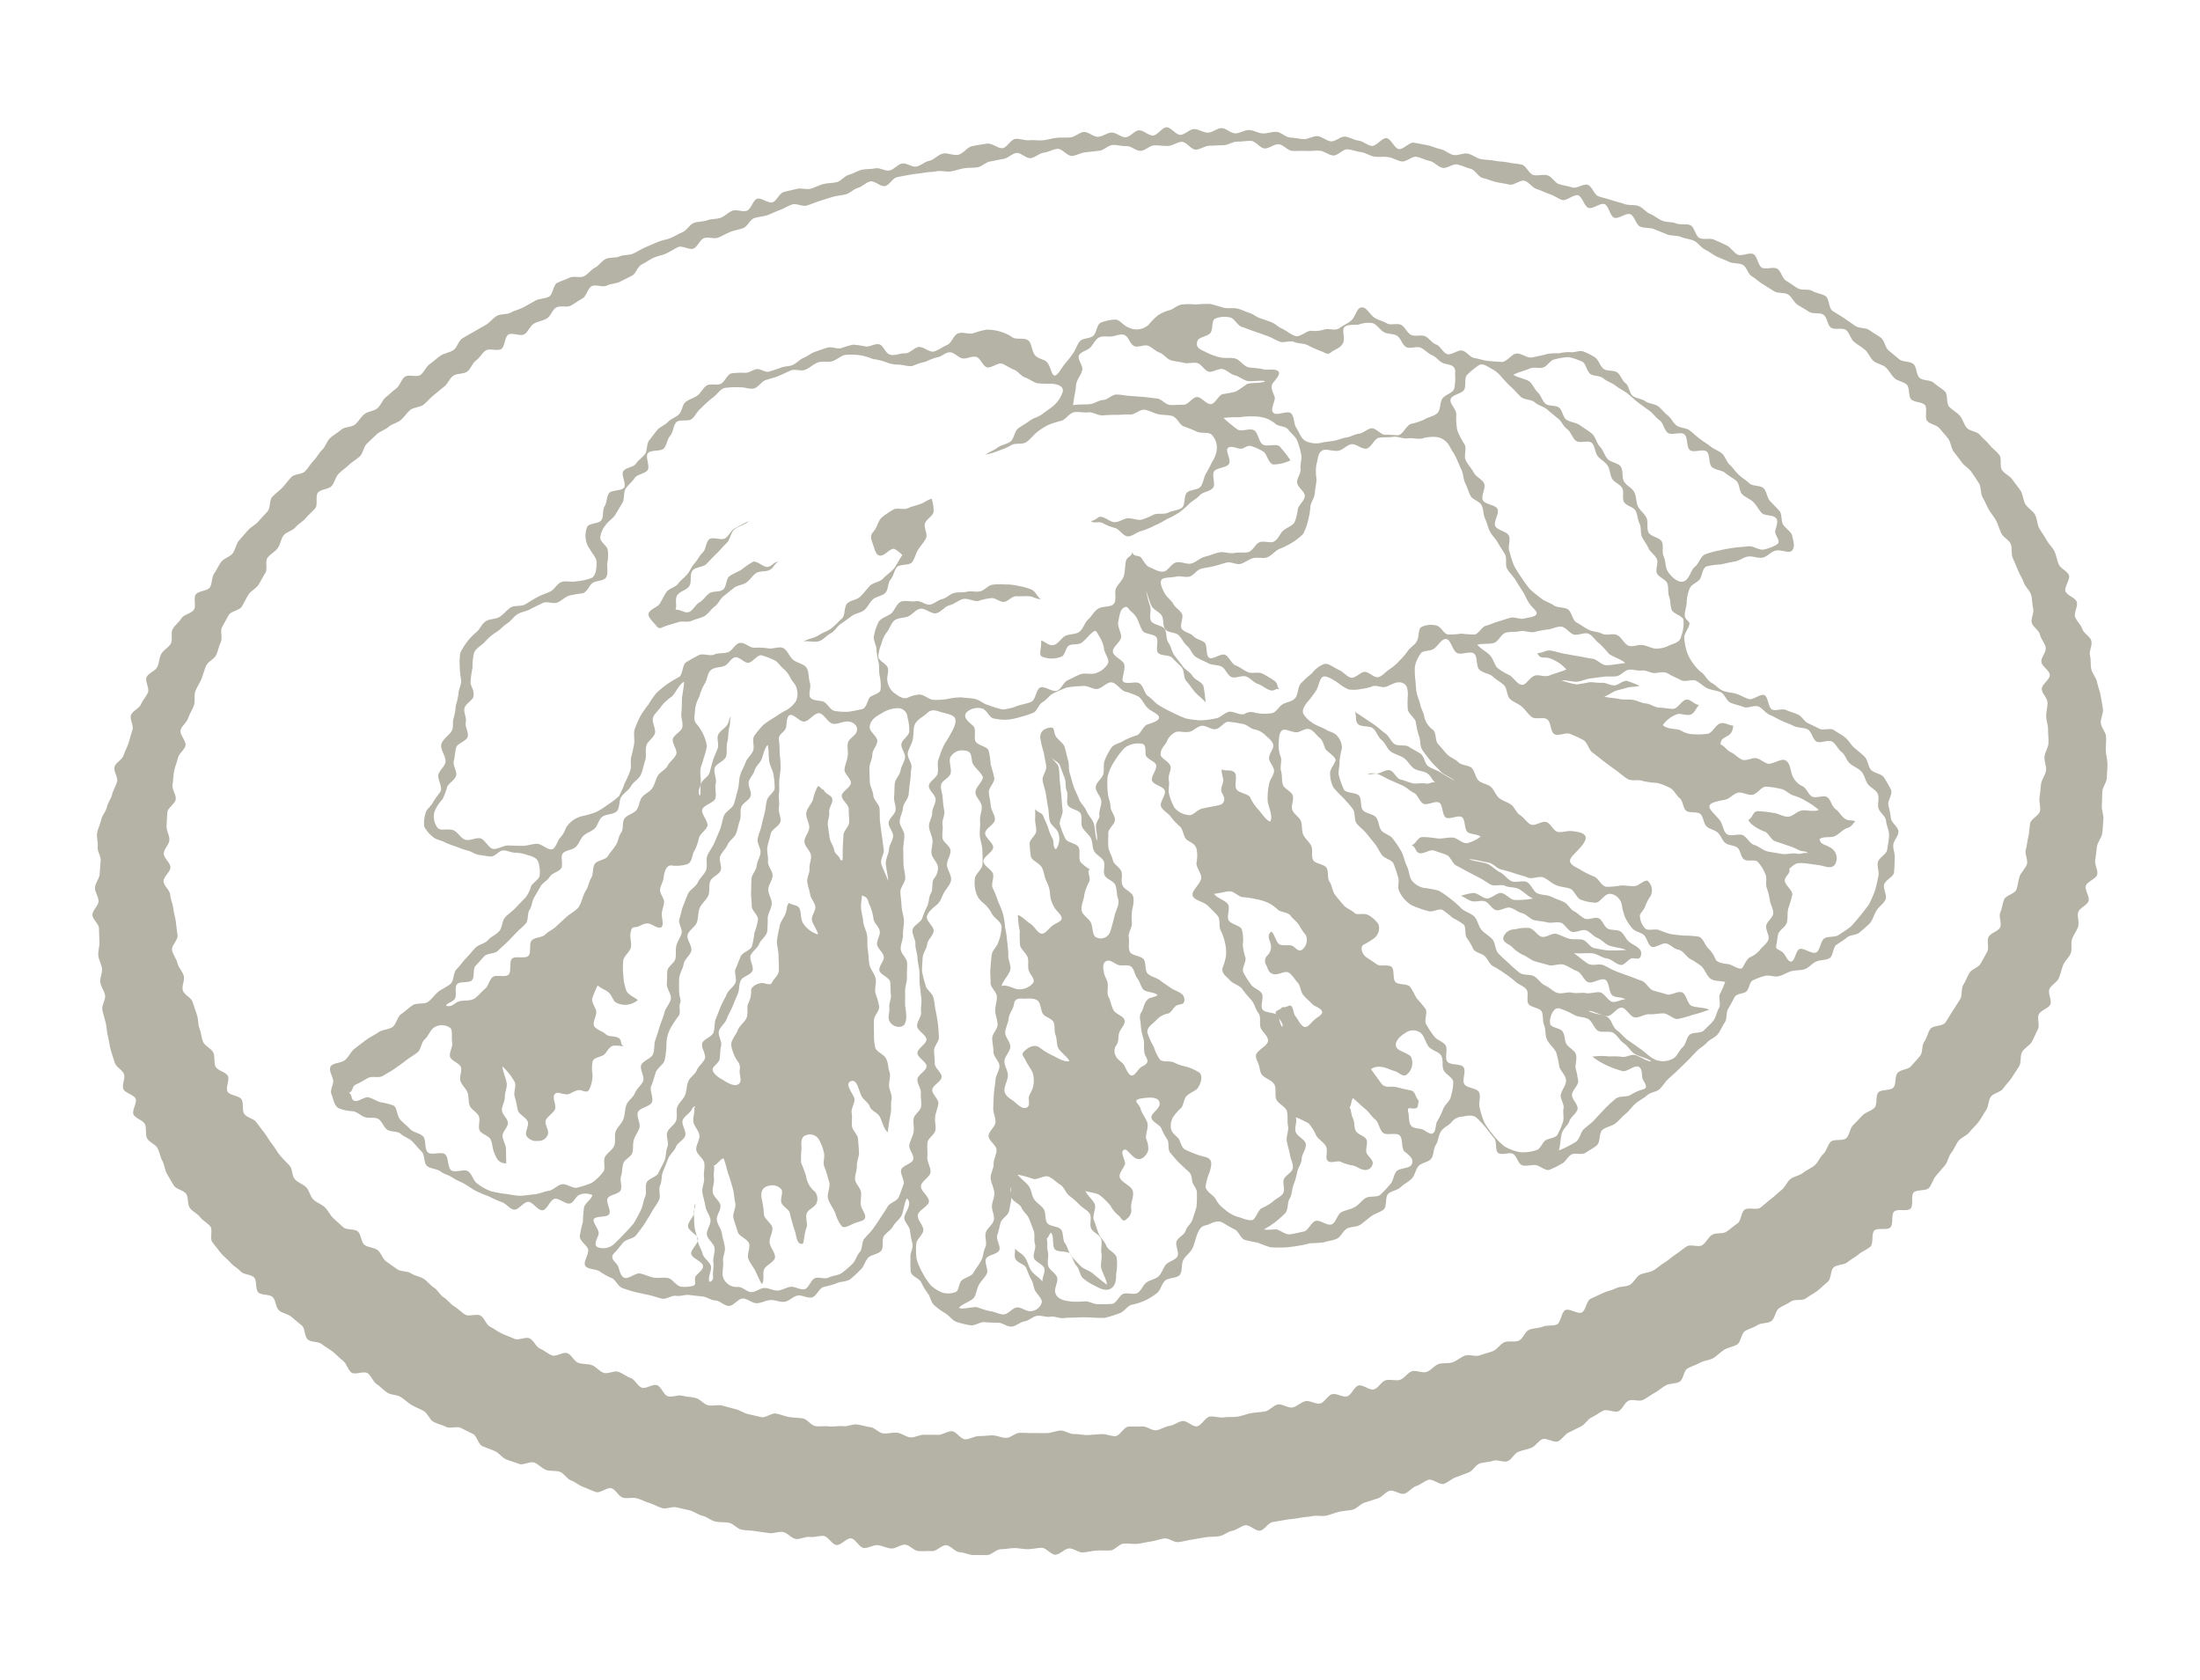 <svg xmlns="http://www.w3.org/2000/svg" xmlns:xlink="http://www.w3.org/1999/xlink" width="185.529" height="141.69" viewBox="0 0 185.529 141.69">
  <defs>
    <clipPath id="clip-path">
      <rect id="長方形_159" data-name="長方形 159" width="170.614" height="119.105" fill="#b5b2a6"/>
    </clipPath>
  </defs>
  <g id="グループ_298" data-name="グループ 298" transform="translate(0 23.745) rotate(-8)">
    <g id="グループ_248" data-name="グループ 248" clip-path="url(#clip-path)">
      <path id="パス_118" data-name="パス 118" d="M85.281.628c.387.006.8-.637,1.181-.628s.769.265,1.155.277.77.153,1.156.167.777-.067,1.163-.05.77.111,1.155.131.8-.328,1.181-.3S93.013.768,93.4.8s.793-.234,1.177-.2.733.527,1.118.56.817-.46,1.2-.424.722.559,1.106.6S98.84.765,99.223.807s.693.748,1.076.794.825-.372,1.208-.323.726.41,1.108.464.822-.28,1.2-.224.7.545,1.08.605.813-.185,1.194-.121.72.377,1.1.445.793-.04,1.172.032.678.555,1.057.63.742.215,1.119.295.825-.171,1.2-.087.676.5,1.052.591.87-.319,1.245-.228.7.4,1.073.492.666.5,1.038.6.961-.58,1.333-.476.531.95.9,1.058.948-.474,1.318-.361.734.253,1.1.371.7.365,1.064.486.644.512,1.009.638.847-.076,1.21.054.653.471,1.015.605.766.162,1.127.3.768.164,1.127.308.76.194,1.116.341.48.851.835,1,.826.035,1.179.192.522.718.872.88.724.264,1.073.43.96-.213,1.308-.043.41.909.755,1.083.712.3,1.055.476.711.3,1.051.483.8.141,1.14.329.544.606.88.8.593.51.926.706.787.182,1.118.382.84.112,1.168.316.295.978.621,1.187.868.089,1.193.3.662.412.985.63.484.67.8.893,1.01-.079,1.327.146.238,1,.552,1.23.949.03,1.259.265.308.876.614,1.116.574.522.876.767.891.139,1.19.388.746.331,1.04.585.113,1.05.4,1.309.6.485.887.749.574.518.854.787.851.241,1.125.516.608.5.878.778.224.857.489,1.143.523.569.781.859.876.27,1.128.565.1.925.351,1.226.9.279,1.136.586.592.535.824.847-.054,1,.171,1.32.563.55.782.873.231.773.442,1.1.81.406,1.013.739.493.616.688.953.51.613.7.954-.133.954.047,1.3.589.571.761.922.391.676.554,1.03.084.813.238,1.171.534.619.68.981.05.814.187,1.175.343.7.471,1.063.414.681.533,1.048.1.783.209,1.153.62.635.721,1.008-.568.947-.476,1.321.734.624.816,1-.384.865-.312,1.245.4.712.458,1.093.566.7.616,1.088-.323.822-.284,1.206-.082.781-.054,1.166.314.755.33,1.141.138.773.143,1.16.039.779.034,1.165-.326.766-.343,1.153.308.795.28,1.181-.145.769-.184,1.154.028.789-.023,1.172-.159.765-.221,1.147-.461.7-.534,1.086-.116.762-.2,1.141.058.808-.036,1.184-.146.766-.251,1.139-.479.666-.595,1.036-.185.751-.31,1.118.134.871,0,1.236-.948.464-1.092.825.211.92.058,1.278-.837.472-1,.825,0,.847-.173,1.2-.474.623-.652.969-.09.825-.276,1.168-.583.559-.776.9-.315.709-.515,1.043-.706.469-.912.8.1.981-.11,1.3-.853.36-1.07.678-.029.921-.252,1.236-.415.659-.645.969-.7.439-.94.744-.171.852-.412,1.153-.514.586-.761.882-.594.515-.847.806-.872.259-1.13.546-.287.781-.55,1.062-.484.608-.752.884-.614.479-.888.751-.743.339-1.022.605-.452.642-.736.9-.39.718-.679.975-.576.518-.869.769-.435.688-.733.934-1.026-.038-1.328.2-.141,1.073-.447,1.309-1.1-.176-1.411.055-.184,1.056-.5,1.282-1.053-.154-1.37.066-.2,1.079-.519,1.3-.739.291-1.063.5-.71.326-1.037.532-.866.063-1.2.263-.336.942-.669,1.138-.64.444-.976.635-.715.312-1.054.5-.934-.1-1.275.081-.739.245-1.083.423-.45.816-.8.989-.858,0-1.205.173-.761.188-1.111.352-.453.857-.8,1.018-.787.135-1.14.291-.662.416-1.017.569-.8.083-1.16.232-.758.188-1.116.333-.468.879-.821,1.018-.818,0-1.172.13-.674.37-1.03.5-.691.329-1.049.455-.881-.22-1.24-.1-.588.635-.948.753-.905-.335-1.266-.221-.694.314-1.056.424-.633.525-1,.632-.716.256-1.081.36-.647.519-1.012.617-.907-.46-1.274-.365-.654.5-1.022.591-.758.09-1.128.178-.647.575-1.016.659-.841-.286-1.212-.206-.773,0-1.145.072-.663.549-1.035.62-.74.18-1.113.249-.712.341-1.085.407-.867-.576-1.241-.515-.715.318-1.09.376-.7.45-1.075.5-.83-.467-1.206-.416-.7.451-1.08.5-.746.145-1.122.19-.718.413-1.1.454-.767-.023-1.144.014-.751.142-1.129.177-.776-.16-1.155-.129-.763-.031-1.141,0-.761-.02-1.14,0-.76.014-1.139.035-.743.549-1.128.568-.8-.642-1.184-.626-.758.3-1.143.311-.764.291-1.149.3-.773-.079-1.158-.075-.771.037-1.156.038-.773.055-1.157.052-.764-.469-1.148-.476-.771.109-1.156.1-.771.053-1.156.038-.763-.164-1.147-.182-.8.439-1.179.416-.767-.13-1.15-.155-.777.025-1.16,0-.736-.465-1.119-.5-.813.4-1.2.367-.7-.7-1.085-.743-.773.005-1.156-.04-.748-.207-1.129-.256-.773-.008-1.154-.061-.834.384-1.214.327-.766-.106-1.146-.167-.727-.335-1.106-.4-.662-.669-1.041-.738-.856.4-1.233.329-.769-.087-1.146-.163-.659-.613-1.035-.693-.839.24-1.214.157-.71-.349-1.084-.436-.831.16-1.2.069-.578-.856-.951-.951-.922.483-1.294.384-.58-.8-.951-.9-.8.02-1.174-.087-.837.114-1.205,0-.617-.613-.985-.727-.82.04-1.186-.078-.746-.2-1.112-.321-.763-.154-1.127-.28-.607-.6-.969-.725-.771-.13-1.133-.264-.635-.5-1-.632-.642-.458-1-.6-.715-.267-1.069-.409-.845.048-1.2-.1-.652-.421-1-.572-.66-.4-1.009-.552-.813-.056-1.161-.214-.492-.753-.838-.916-.993.3-1.337.136-.658-.4-1-.575-.6-.509-.94-.684-.506-.68-.843-.86-.8-.133-1.131-.318-.559-.562-.891-.752-.959.127-1.288-.068-.7-.328-1.027-.527-.52-.62-.844-.824-.678-.366-1-.574-.315-.9-.632-1.119-.629-.424-.942-.643-.908-.038-1.218-.261-.7-.345-1-.574-.372-.775-.675-1.009-.648-.409-.947-.648-.529-.557-.823-.8-.775-.265-1.065-.515-.5-.59-.786-.844-.346-.752-.627-1.012-1.067.021-1.343-.243-.287-.806-.559-1.075-.476-.6-.744-.876-.582-.5-.844-.778-.853-.259-1.11-.542-.082-.954-.334-1.242-.523-.555-.77-.848-.726-.391-.967-.688-.127-.874-.363-1.177-.917-.26-1.148-.566.047-.984-.177-1.294S8.721,85.811,8.5,85.5s-.556-.551-.77-.87-.49-.6-.694-.924-.378-.675-.575-1,.2-1.008.014-1.338-.56-.556-.741-.891-.583-.557-.756-.9.029-.866-.136-1.208-.771-.483-.928-.83-.292-.712-.439-1.062-.094-.789-.233-1.143-.125-.767-.255-1.124-.641-.586-.761-.948.1-.836-.01-1.2-.742-.583-.844-.95.458-.912.366-1.282-.832-.59-.914-.962.3-.847.232-1.221S.483,66.972.421,66.6.283,65.835.23,65.458.2,64.684.155,64.3.162,63.53.13,63.15.023,62.386,0,62.006s.409-.783.4-1.165S.154,60.084.152,59.7s.3-.757.305-1.138S.277,57.8.3,57.418s.228-.746.258-1.126.077-.752.117-1.132-.443-.822-.392-1.2S.9,53.28.958,52.9s-.21-.808-.139-1.184.467-.681.548-1.055.152-.742.243-1.113-.187-.835-.086-1.2.005-.8.115-1.165.375-.689.495-1.052.5-.637.628-1,.451-.641.589-1,.412-.646.56-1-.2-.914-.045-1.263.725-.5.89-.846.4-.645.569-.986.292-.7.474-1.034-.132-.945.058-1.276.757-.439.954-.767.511-.572.717-.895-.139-1,.075-1.32.782-.39,1-.7.267-.749.495-1.057.679-.442.914-.744.1-.911.338-1.211.619-.5.865-.794.877-.269,1.128-.561.075-.962.331-1.249,1-.138,1.257-.421.253-.818.52-1.1.459-.632.73-.905.784-.3,1.06-.574.379-.718.66-.981.593-.5.877-.757.7-.375.986-.63.6-.484.891-.734.252-.9.55-1.149.661-.416.963-.657.562-.541.868-.776.9-.087,1.212-.317.535-.571.848-.8.531-.585.847-.806.478-.674.8-.89.7-.35,1.023-.562.879-.061,1.205-.267.565-.549.895-.75.817-.135,1.15-.332.515-.644.85-.836.643-.43.98-.617.508-.685.848-.868.985.21,1.327.031.548-.618.893-.792.659-.41,1.006-.58.787-.145,1.136-.31.522-.709.873-.871.723-.28,1.076-.437.724-.277,1.079-.43.645-.465,1-.614.85.032,1.207-.113.77-.152,1.13-.293.717-.282,1.077-.42.811-.032,1.174-.167.475-.923.834-1.052.752-.167,1.111-.291.863.17,1.224.05.646-.47,1.008-.587.645-.494,1.008-.607.817.063,1.181-.047.8.032,1.168-.074.71-.28,1.076-.381.733-.2,1.1-.3.761-.086,1.13-.18.716-.265,1.086-.356.653-.545,1.024-.631.785.015,1.156-.066.783.026,1.156-.051.7-.379,1.071-.454.821.245,1.195.175.624-.816,1-.883.865.544,1.24.482.663-.667,1.039-.726.762-.06,1.139-.114.8.2,1.173.149.74-.2,1.119-.243.769.041,1.147,0,.718-.438,1.1-.476S72.9.812,73.274.777s.773.071,1.152.041.791.37,1.171.344S76.332.75,76.712.727s.785.443,1.165.424S78.623.84,79,.825c.423-.017.819-.414,1.237-.448s.878.32,1.291.28c.428-.041.81-.52,1.218-.556.434-.038.873-.023,1.275-.038.444-.017.864.534,1.256.565M86.54,109.634c.39,0,.779-.651,1.168-.654s.78.238,1.169.231.782.112,1.171.1.776-.122,1.165-.137.782.043,1.171.024.757-.409,1.146-.432.808.45,1.2.423.755-.344,1.144-.375.817.4,1.205.366.726-.6,1.113-.638.827.4,1.214.361.7-.73,1.085-.777.857.561,1.243.51.707-.571,1.093-.627.817.194,1.2.133.706-.51,1.09-.574.842.3,1.226.228.709-.446,1.092-.519.812.1,1.194.019.727-.333,1.107-.415.853.242,1.233.155.777-.113,1.156-.2.679-.513,1.058-.608.843.14,1.22.041.618-.691.991-.792.805,0,1.178-.1.834.09,1.205-.017.513-1,.884-1.107.966.51,1.335.4.521-.922.889-1.04.742-.213,1.108-.336.775-.118,1.141-.245.824.011,1.188-.119.608-.591.97-.726.8-.063,1.163-.2.678-.389,1.037-.531.669-.4,1.027-.552.671-.393,1.027-.545.949.244,1.3.087.587-.586.938-.748.892.075,1.241-.092.674-.4,1.021-.567.42-.887.764-1.064.981.206,1.322.024.658-.419,1-.606.648-.435.983-.626.542-.61.874-.807.8-.173,1.131-.375.739-.286,1.065-.495.52-.626.843-.841.451-.712.77-.932,1.022.109,1.338-.117.4-.774.709-1,.607-.48.914-.716.787-.253,1.089-.495.2-.984.495-1.23,1.027.018,1.32-.234.228-.914.518-1.172.917-.141,1.2-.4.607-.492.887-.761.237-.864.512-1.138.379-.7.649-.984,1.055-.066,1.32-.35.5-.6.755-.891.507-.593.761-.887.184-.86.432-1.159.423-.642.66-.94.816-.339,1.047-.642.467-.617.692-.925.062-.9.28-1.213.864-.34,1.076-.657-.015-.927.189-1.248.283-.718.48-1.045.942-.335,1.131-.666.251-.743.431-1.079.571-.574.743-.914-.077-.893.084-1.239.225-.735.377-1.085.17-.751.313-1.1.813-.507.945-.865.01-.811.13-1.174.18-.744.289-1.11.464-.665.562-1.034-.051-.8.035-1.174.415-.7.49-1.07.066-.77.128-1.147-.051-.78,0-1.16.235-.742.272-1.123-.35-.789-.326-1.171.831-.727.844-1.11-.555-.776-.556-1.159.544-.779.53-1.162-.3-.758-.324-1.141-.51-.72-.548-1.1.337-.8.287-1.184.048-.784-.015-1.163-.388-.709-.462-1.087-.257-.724-.342-1.1-.2-.732-.3-1.1.1-.819,0-1.189-.548-.631-.664-1-.155-.748-.28-1.112-.36-.678-.495-1.039-.222-.727-.365-1.084.022-.836-.13-1.19-.338-.689-.5-1.04-.535-.59-.7-.93-.381-.657-.556-.993-.112-.8-.295-1.135-.417-.641-.609-.968-.74-.438-.939-.76.2-1.033,0-1.35-.871-.334-1.087-.646.035-.96-.189-1.267-.738-.4-.969-.706-.351-.7-.589-.991-.713-.4-.958-.689-.311-.736-.563-1.02-.569-.513-.827-.792-.262-.806-.525-1.079-.968-.115-1.238-.382-.187-.9-.462-1.162-.894-.156-1.175-.412-.592-.471-.878-.721-.376-.725-.666-.97-.828-.186-1.124-.426-.569-.5-.868-.73-.522-.559-.825-.788-.32-.846-.628-1.07-.8-.191-1.112-.409-.66-.381-.975-.595-.572-.51-.89-.718-.487-.651-.808-.856-.727-.277-1.052-.476-.8-.178-1.135-.378-.672-.39-1.007-.586-.792-.176-1.129-.368-.348-.975-.687-1.161-1.041.292-1.383.11-.313-1.078-.657-1.256-1.028.307-1.375.133-.372-1.006-.721-1.175-1.034.366-1.386.2-.631-.477-.984-.638-.663-.417-1.018-.572-.554-.681-.911-.832-.959.285-1.318.138-.739-.232-1.1-.374-.69-.356-1.053-.494-.539-.776-.9-.909-.691-.386-1.056-.515-.9.237-1.272.112-.618-.6-.987-.724-.694-.393-1.064-.509-.914.33-1.285.219-.687-.413-1.06-.52-.777-.1-1.151-.2-.687-.433-1.063-.532-.725-.307-1.1-.4-.9.437-1.282.348-.685-.47-1.064-.556-.779-.062-1.159-.143-.772-.089-1.152-.167-.664-.642-1.046-.716-.838.261-1.22.191-.66-.727-1.043-.792-.784-.039-1.167-.1-.816.194-1.2.136-.773-.066-1.158-.121-.81.219-1.2.168-.685-.771-1.07-.818-.809.228-1.195.185-.762-.176-1.149-.214-.81.335-1.2.3-.73-.53-1.118-.562-.762-.227-1.149-.256-.8.349-1.191.324-.776-.012-1.164-.034-.783.167-1.171.148-.743-.75-1.131-.766-.785.17-1.173.158-.787.316-1.176.306-.749-.6-1.129-.6-.765.346-1.144.345-.759.053-1.139.055-.754.336-1.133.342-.759-.087-1.138-.077-.755.093-1.134.108-.767-.2-1.146-.177-.764-.051-1.142-.029-.764-.026-1.142,0-.761.021-1.14.052-.711.57-1.089.605-.822-.6-1.2-.562-.727.351-1.1.394-.72.357-1.1.4-.763,0-1.139.057-.746.136-1.121.191-.74.17-1.115.229-.824-.332-1.2-.268-.727.253-1.1.322-.733.213-1.105.286-.772.017-1.144.093-.643.622-1.015.7-.756.081-1.126.166-.718.248-1.088.337-.833-.213-1.2-.121-.615.648-.982.746-.9-.411-1.262-.309-.709.291-1.073.4-.764.1-1.128.21-.7.31-1.064.423-.572.7-.933.819-.715.244-1.076.365-.785.041-1.144.166-.912-.259-1.274-.129-.538.779-.9.912-.7.328-1.058.466-.89-.158-1.248-.016-.563.669-.919.814-.783.125-1.138.275-.571.622-.924.776-.987-.32-1.338-.161-.41.956-.759,1.119-.963-.229-1.309-.061-.591.551-.936.724-.531.653-.874.83-.872,0-1.211.178-.542.616-.879.8-.651.411-.985.6-.614.468-.946.665-.847.084-1.175.286-.581.523-.906.73-.782.212-1.1.424-.755.265-1.073.482-.632.452-.946.675-.418.743-.728.971-.7.349-1.009.582-.675.389-.978.628-.429.7-.727.942-.9.124-1.2.373-.13,1.031-.42,1.285-.622.453-.907.712-.691.385-.971.65-.816.267-1.092.537-.366.727-.637,1-.7.4-.964.68-.1.962-.36,1.246-.456.617-.712.906-.7.409-.948.7-.453.622-.7.921-.945.241-1.183.546-.477.626-.706.936-.06.917-.28,1.234-.328.71-.54,1.033-.755.437-.959.765-.342.7-.537,1.037-.476.626-.662.965-.109.822-.286,1.166-.455.639-.621.988-.63.57-.786.923.374,1,.228,1.359-.642.575-.776.937-.351.7-.476,1.064-.178.759-.292,1.128.207.862.1,1.235-.758.6-.85.974-.149.765-.23,1.144.145.817.076,1.2-.576.691-.634,1.073.452.842.4,1.226-.709.7-.743,1.09.427.81.4,1.2.106.772.095,1.159.06.764.06,1.151-.031.764-.018,1.15-.66.807-.635,1.193.268.762.3,1.147.329.743.377,1.127-.309.828-.25,1.211.61.681.681,1.062.127.758.21,1.137-.038.8.056,1.177.041.793.147,1.166.605.626.722,1-.1.847.028,1.213.769.538.908.9-.353.971-.2,1.329.915.445,1.074.8-.112.9.058,1.25.733.492.913.837.371.667.559,1.006.315.7.513,1.034.32.7.527,1.031.453.62.669.944.057.887.276,1.2.627.5.852.8.219.793.451,1.1.63.485.868.783.338.716.581,1.01.485.6.734.888.9.225,1.157.509.133.916.394,1.195.773.32,1.04.594.3.777.577,1.045.559.528.837.791.819.242,1.1.5.7.352.991.6.47.616.763.862.413.7.709.938.47.64.771.875.519.588.824.818.937.023,1.246.248.357.816.669,1.037.59.5.906.715.673.378.993.588.949-.063,1.272.141.418.773.744.972.586.515.916.709.991-.186,1.324,0,.455.748.789.932.775.174,1.113.354.547.6.887.779.9-.084,1.245.088.611.491.956.658.477.783.824.946.939-.2,1.287-.037.435.908.785,1.063.853-.032,1.206.118.748.2,1.1.348.583.607.939.749.807.049,1.165.187.7.314,1.061.448.657.444,1.017.574.716.286,1.079.412.9-.251,1.259-.13.7.332,1.061.449.752.159,1.118.271.6.684.963.792.778.079,1.147.184.784.046,1.154.146.81-.075,1.182.02.715.285,1.088.377.645.6,1.018.684.785.014,1.159.1.685.468,1.06.547.812-.131,1.188-.056.763.094,1.14.166.816-.209,1.194-.141.644.772,1.022.835.805-.169,1.184-.109.768.046,1.147.1.729.32,1.109.372.813-.315,1.194-.268.753.139,1.134.182.755.125,1.137.166.777-.094,1.159-.057.729.425,1.112.458.752.21,1.135.24.765.055,1.148.081.751.306,1.134.329.8-.659,1.187-.64.759.131,1.143.147.749.471,1.132.484.774-.219,1.159-.21.77-.257,1.154-.251.761.617,1.146.62" transform="translate(0 0)" fill="#b5b2a6"/>
      <path id="パス_119" data-name="パス 119" d="M70.9,92.169c-.259.272-.442,1.106-.672,1.4s-.6.476-.819.775-.651.433-.883.724-.115.9-.378,1.16c-.284.286-.893.206-1.184.448-.309.256-.459.7-.776.908a10.83,10.83,0,0,1-.977.674c-.354.18-.836.05-1.2.184a10.277,10.277,0,0,1-1.149.152c-.379.094-.654.672-1.041.727s-.811-.339-1.2-.318-.764.371-1.156.364-.763-.277-1.154-.308-.795.149-1.184.1-.713-.495-1.1-.554-.875.522-1.26.455-.7-.55-1.079-.62c-.363-.067-.66-.4-1.021-.483s-.7-.174-1.061-.273-.77.023-1.123-.087-.843.193-1.193.074-.678-.317-1.026-.442-.7-.258-1.043-.386c-.4-.147-.761-.338-1.094-.5-.384-.182-.493-.774-.8-.975a4.59,4.59,0,0,1-.9-.671c-.28-.3-1.033-.323-1.179-.679s.448-.9.43-1.316c-.017-.365-.618-.8-.54-1.223a10.573,10.573,0,0,1,.43-1.145,12.229,12.229,0,0,1,.259-1.2c.149-.35.721-.593.841-.926a1.321,1.321,0,0,0-1.03-.191c-.341.051-.589.561-.894.62-.4.077-.89-.606-1.266-.568-.4.04-.755.818-1.133.816-.4,0-.736-.827-1.114-.872-.394-.048-.9.577-1.269.485s-.623-.657-.984-.794a9.9,9.9,0,0,1-.974-.614,10.779,10.779,0,0,1-.974-.578c-.323-.212-.569-.481-.876-.724s-.642-.4-.93-.667-.683-.391-.956-.674-.8-.32-1.059-.616-.047-.971-.293-1.276-.422-.642-.66-.954-.638-.476-.871-.762-.838-.26-1.1-.525-.307-.756-.606-.985-.764-.134-1.108-.311c-.319-.164-.547-.519-.926-.633a3.389,3.389,0,0,1-1.177-.438c-.32-.28-.286-.813-.392-1.184s.161-.642.278-1.044c.1-.357-.3-1.012-.02-1.34.24-.278.9-.133,1.272-.359.348-.213.57-.632.926-.831s.706-.409,1.067-.6.755-.312,1.121-.493.858-.1,1.225-.273.517-.8.885-.98.7-.427,1.063-.606.954.086,1.317-.1.643-.522.988-.726.776-.292,1.109-.515.345-.906.669-1.144.581-.542.9-.791.6-.514.912-.77.844-.237,1.149-.5.749-.36,1.053-.62.35-.827.657-1.086.69-.43,1-.683.633-.5.951-.743a2.9,2.9,0,0,0,.571-.847c.187-.308.748-.47.847-.807a2.66,2.66,0,0,0,.045-1.162c-.071-.363-.476-.557-.816-.7a3.727,3.727,0,0,0-.991-.342c-.35-.038-.683-.3-1-.328-.337-.035-.729.415-1.06.363s-.659-.187-.985-.269-.583-.372-.9-.492a6.956,6.956,0,0,1-.88-.449,8.689,8.689,0,0,1-.934-.512c-.325-.24-.728-.334-.929-.587a2.622,2.622,0,0,1-.611-.984,2.636,2.636,0,0,1,.285-1.117c.1-.305.518-.47.742-.806a8.7,8.7,0,0,1,.715-.766c.3-.345-.109-1.1.053-1.484s.753-.648.762-1.106S37.2,49.2,37.344,48.8s.7-.638,1-.975c.258-.292.168-.79.349-1.1a4.885,4.885,0,0,0,.317-1,6.012,6.012,0,0,0,.373-1c.058-.354.354-.678.375-1.064a6.433,6.433,0,0,1,.039-1.117,5.8,5.8,0,0,1,.2-1.15,5.1,5.1,0,0,1,.743-.9,4.924,4.924,0,0,1,.905-.694c.284-.2.527-.627.881-.779s.845-.035,1.206-.2.653-.482,1.014-.645.893.062,1.257-.092.716-.323,1.088-.46.754-.2,1.135-.313.669-.591,1.06-.668.821.151,1.22.116a4.653,4.653,0,0,0,1.369-.106c.409-.207.517-.815.574-1.268.042-.333-.205-.661-.415-1.157a1.963,1.963,0,0,1,.063-1.91c.25-.275,1.009-.094,1.254-.375s.181-.827.422-1.11.266-.748.506-1.032,1.111-.034,1.352-.317-.126-1.09.118-1.37.894-.2,1.144-.479.614-.436.871-.7.231-.815.5-1.074.525-.534.8-.781.7-.322.994-.554.7-.286,1-.5.384-.755.7-.951.724-.23,1.057-.4.564-.583.9-.732.848.127,1.205.021.626-.708,1-.746a6.06,6.06,0,0,1,1.175.116c.339.038.629-.155.963-.178s.719.418,1.052.353.678-.1,1-.187.7,0,1.028-.087c.354-.1.65-.382,1-.47s.68-.3,1.035-.372.718-.152,1.077-.2.734.218,1.1.21a8.935,8.935,0,0,1,1.078-.158,8.186,8.186,0,0,1,1.037.305c.346.083.8-.161,1.148-.025.329.128.4.789.738.969.363.2.93.015,1.316.085s.779-.346,1.183-.369.881.634,1.277.555.772-.289,1.156-.391.642-.735,1.021-.832c.415-.106.9.215,1.268.166a6.515,6.515,0,0,1,1.183-.149,3.943,3.943,0,0,1,1.135.335,3.537,3.537,0,0,1,.959.637c.294.234,1.02.112,1.284.451.229.293.133.876.345,1.252s.73.473.909.719c.308.425.228,1.23.522,1.238.278.008.595-.51.981-.859a11.018,11.018,0,0,0,.809-.782c.261-.286.425-.671.7-.92s.853-.1,1.171-.292c.334-.2.443-.948.815-1.025a3.641,3.641,0,0,1,1.261-.079c.341.06.6.62.978.808a1.517,1.517,0,0,0,1.728.005,4.876,4.876,0,0,1,.9-.685,3.3,3.3,0,0,1,1.061-.286c.391-.1.675-.335,1.064-.32a5.292,5.292,0,0,1,1.132.158,10.5,10.5,0,0,1,1.2.118c.365.138.721.317,1.085.471s.8.108,1.165.248c.314.121.6.342.908.48s.548.43.85.581.6.3.9.467.505.47.791.647c.375.231.678.611,1.045.783.4.19,1.014-.33,1.408-.243a2.6,2.6,0,0,0,1.11.044c.392-.063.91.289,1.3.047.324-.2.881-.286,1.208-.629.365-.383.494-.89.9-.818.378.066.52.624.877.979.271.269.7.389.98.635s.9.081,1.2.31.39.734.7.943.821.087,1.148.276.492.652.831.821.479.789.828.938.92-.253,1.277-.124.579.661.943.772.716.3,1.086.393.752.17,1.126.247c.421.085.926-.547,1.343-.527s.841.538,1.263.507.861-.041,1.281-.11a4.6,4.6,0,0,1,1.012.085,3.562,3.562,0,0,1,.986.039c.335.106.8-.09,1.1.114a4.545,4.545,0,0,1,.909.645c.249.277.285.746.54,1.015s.848.21,1.109.474.306.741.571,1,.182.883.45,1.141.712.332.982.588.732.307,1,.562.434.623.7.879.36.7.628.954.754.289,1.018.55.492.559.752.824.559.495.813.766.621.443.868.721.28.741.518,1.027.4.662.645.957.545.541.784.838.9.274,1.129.577.17.834.392,1.146.461.614.668.936-.02.894.17,1.228c.262.459.574.659.6.994.034.478.152,1.007-.222,1.253-.294.194-.872-.268-1.371-.207-.393.048-.743.415-1.14.43s-.79-.264-1.187-.264-.792.257-1.188.262-.8.051-1.19.077a6.116,6.116,0,0,0-1.224,0c-.4.126-.462.811-.752,1.039-.309.243-.745.292-.928.642a3.346,3.346,0,0,0-.391,1.1c-.05.358-.345.783-.306,1.2.022.236.36.439.284.638-.146.384-.521.7-.593,1.033a4.884,4.884,0,0,0,.045,1.2,3.387,3.387,0,0,0,.4,1.1,3.153,3.153,0,0,0,.647.9c.237.277.359.711.669.935s.528.614.862.8.733.243,1.07.406.632.408.96.572c.344.173,1.063-.33,1.366-.139s.164,1.1.471,1.293.843.008,1.15.2.647.329.951.522.441.638.739.841.6.388.885.6.9.032,1.175.265.577.469.837.722c.283.277.415.71.664.994s.549.581.773.885c.234.319.173.825.366,1.15s.845.455,1,.8a10.309,10.309,0,0,1,.449,1.119c.116.372-.463.917-.4,1.294a8.093,8.093,0,0,1,.057,1.115c.015.384.507.769.473,1.156s-.5.691-.587,1.073.077.8-.05,1.171a11.372,11.372,0,0,1-.221,1.171c-.158.344-.746.475-.942.818-.188.327.137.994-.086,1.321s-.639.5-.885.813-.4.68-.658.939a9.933,9.933,0,0,1-.957.643c-.293.239-.837.1-1.145.3a9.479,9.479,0,0,1-.967.482c-.334.167-.407.915-.755,1.048s-.791.023-1.149.125-.672.424-1.038.5-.773-.045-1.142.011-.725.227-1.1.268-.769-.219-1.141-.189a5.121,5.121,0,0,0-1.054.228c-.354.1-.392.62-.673.84-.256.2-.865.042-1.092.369-.213.309-.427.6-.66.89s-.191.828-.445,1.1-.448.633-.718.89-.723.332-1.006.574-.663.372-.955.6-.578.47-.878.692-.6.445-.9.66-.614.424-.922.635-.54.536-.848.746-.8.151-1.1.36c-.323.223-.714.335-1.056.549s-.6.534-.942.739-.633.488-.978.689-.819.185-1.162.39-.314,1.009-.649,1.223-.71.326-1.02.489c-.341.179-.893-.14-1.217-.014-.359.139-.6.586-.939.66a6.6,6.6,0,0,1-1.116.364c-.373,0-.721-.479-1.073-.565s-.8.022-1.129-.153c-.31-.164-.309-.8-.6-1.039-.268-.221-1,.013-1.257-.274-.231-.259.07-.969-.154-1.282-.2-.285-.349-.592-.546-.921a7.864,7.864,0,0,0-.671-.963c-.318-.383-.9-.26-1.195-.277a1.252,1.252,0,0,0-.991.372c-.227.21-.706.306-.981.648-.244.3-.3.748-.56,1.036s-.269.819-.542,1.093-.87.215-1.156.475-.4.714-.706.959-.706.354-1.018.583-.8.194-1.119.409-.243,1.064-.577,1.263-.772.231-1.115.416-.668.414-1.018.583-.819.033-1.159.167c-.356.14-.6.618-.947.723-.366.109-.783.08-1.144.15a10.241,10.241,0,0,1-1.15-.087,9.156,9.156,0,0,1-1.115.077,9.046,9.046,0,0,1-1.127-.03,9.183,9.183,0,0,1-1.123-.177,10.326,10.326,0,0,1-1.006-.537,10.461,10.461,0,0,1-1.064-.388c-.318-.179-.381-.761-.7-.979-.3-.209-.572-.421-.868-.666-.518-.427-1.064-.065-1.413-.029-.311.032-.537,0-.911.667-.2.359-.336.761-.551,1.095s-.654.544-.894.859-.2.919-.471,1.208-1.039.091-1.344.346-.455.718-.8.928a4.888,4.888,0,0,1-2.283.675c-.381.087-.714.541-1.129.573a9.327,9.327,0,0,1-1.239.2,12.4,12.4,0,0,1-1.228-.213c-.364-.06-.7-.119-1.074-.145s-.722-.1-1.095-.1-.742-.286-1.113-.275-.749-.241-1.119-.228-.728.307-1.1.311-.749.3-1.118.289c-.4-.017-.747-.444-1.115-.49a11.328,11.328,0,0,1-1.116-.2c-.388-.087-.876.214-1.226.092a8.791,8.791,0,0,1-1.1-.436c-.351-.182-.548-.629-.846-.855a5.972,5.972,0,0,1-.824-.8c-.257-.286-.213-.746-.408-1.077a5.388,5.388,0,0,1-.418-1c-.124-.352-.683-.577-.751-.966A9.51,9.51,0,0,1,70.5,97.2c-.011-.369.3-.712.336-1.108a10.351,10.351,0,0,1-.06-1.138c.068-.365-.417-.875-.314-1.258.1-.357.891-1.01.435-1.53m26.4-51.3c.107.442.53.271.692.562.219.394.3.73.61.9.329.179.678.511,1.1.511.357,0,.691-.53,1.107-.611s.9.317,1.311.26.791-.366,1.205-.406.824-.162,1.239-.192.852.255,1.266.228.813.131,1.171.088c.4-.049.7-.619,1.049-.692.4-.084.889.23,1.223.11.384-.136.595-.616.9-.806.334-.21.793-.273,1.038-.554a4.39,4.39,0,0,0,.434-1.092c.146-.325.646-.591.731-.988.075-.348-.519-.819-.488-1.226.028-.356.458-.712.454-1.116,0-.361.246-.764.22-1.165a7.715,7.715,0,0,0-.162-1.168c-.09-.39-.453-.723-.611-1.037-.176-.349-.729-.372-.989-.625a2.635,2.635,0,0,0-.806-.633,3.6,3.6,0,0,0-1.016-.286,5.481,5.481,0,0,0-1.076-.081,11.63,11.63,0,0,0-1.4-.136,11.949,11.949,0,0,0,1.026,1.125c.319.265,1.037.014,1.373.259s.25,1.051.579,1.306,1.069.042,1.366.338a9.685,9.685,0,0,1,.75,1.3,3.331,3.331,0,0,1-1.507.14c-.372-.187-.386-.924-.635-1.171a4.625,4.625,0,0,0-.874-.571c-.338-.221-.608.03-.918.054s-.875-.474-1.177-.184c-.208.2.167.945-.053,1.286s-1.1.173-1.35.481.005,1.067-.276,1.349-.893.211-1.193.469-.7.373-1.015.611a6.969,6.969,0,0,1-.965.611,7.092,7.092,0,0,1-1.071.39,7.278,7.278,0,0,1-1.076.387,7.473,7.473,0,0,1-1.135.3c-.4.009-.838.348-1.226.289s-.635-.73-1-.862a4.507,4.507,0,0,1-.96-.55c-.335-.218-.7-.019-.967-.315.418.061.637-.3.922-.221.384.112.669.522,1.036.6.39.079.809-.2,1.181-.161.4.038.754.292,1.129.279a7.429,7.429,0,0,0,1.113-.294c.383-.071.831.143,1.192.014s.862-.055,1.2-.244.284-.969.6-1.208c.3-.228.943-.069,1.225-.348.266-.263.347-.727.6-1.036.237-.289.452-.608.678-.937a2.2,2.2,0,0,0,.516-1.016,1.611,1.611,0,0,0-.286-1.231c-.258-.274-.9-.176-1.226-.427a10.079,10.079,0,0,0-1.009-.576c-.329-.2-.446-.819-.811-.992-.35-.165-.789-.177-1.164-.32s-.7-.418-1.083-.532-.9.319-1.285.23-.767-.076-1.157-.139-.761-.084-1.151-.119-.758-.413-1.147-.417-.811-.2-1.2-.173c-.4.033-.737.482-1.115.556a8.33,8.33,0,0,0-1.146.192,5.76,5.76,0,0,0-1.053.479c-.339.2-.634.513-.991.7s-.887-.063-1.275.069a5.423,5.423,0,0,1-1.115.317,5.713,5.713,0,0,1-1.173.188c.351-.194.752-.266,1.087-.45.35-.193.809-.168,1.144-.352s.452-.813.787-1,.72-.322,1.056-.51.782-.209,1.116-.4.7-.358,1.031-.557a2.678,2.678,0,0,0,.951-1.057c.151-.364-.111-.672-.863-.833a8.066,8.066,0,0,1-1.131-.191c-.346-.129-.625-.456-.961-.621s-.516-.6-.841-.785-.594-.451-.915-.639-1.024.289-1.348.108-.4-.825-.739-.983-.828.081-1.178-.04-.6-.587-.964-.654-.743.264-1.124.266a5.611,5.611,0,0,0-1.031.233,5.757,5.757,0,0,0-1.05.174c-.285.108-.783-.149-1.165-.236A2.971,2.971,0,0,1,79,22.115a4.8,4.8,0,0,0-1.1-.442,4.6,4.6,0,0,0-1.058-.472,5.532,5.532,0,0,0-1.174-.19c-.4.008-.752.3-1.159.369s-.842-.152-1.243-.057-.749.361-1.146.461c-.369.093-.842-.214-1.21-.113s-.725.225-1.094.319-.744.121-1.117.192-.694.522-1.073.556-.77-.238-1.154-.255a6.179,6.179,0,0,0-1.324-.127c-.413.082-.743.543-1.135.7a12.56,12.56,0,0,0-1.042.718c-.345.188-.546.566-.871.776s-1.037-.133-1.346.1-.367.8-.663,1.047-.387.712-.67.978-1.14-.049-1.412.231.048,1.113-.214,1.4-.919.219-1.174.513-.629.488-.88.786-.194.855-.443,1.153-.482.613-.734.909-.67.45-.926.743a2.013,2.013,0,0,0-.6,1.017c-.017.342.45.7.49,1.061a3.492,3.492,0,0,1-.2,1.132c-.082.4-.03.885-.262,1.162s-.79.144-1.164.294c-.32.13-.58.727-.994.758a11.262,11.262,0,0,0-1.134.033c-.381.069-.688.34-1.057.44s-.877-.258-1.24-.131-.746.219-1.1.364-.791.122-1.143.277-.623.494-.974.651-.646.439-1,.593a4.356,4.356,0,0,0-1.049.662c-.331.277-.843.442-1.051.791a5.191,5.191,0,0,0-.312,1.267,7.371,7.371,0,0,0-.342,1.225c-.02.218.242.667.09,1.161-.1.318-.758.5-.9.892-.118.337.09.813-.049,1.184-.13.344.136.859-.006,1.217s-.954.431-1.1.779-.2.746-.345,1.084c-.16.362.172.935.019,1.257-.18.377-.72.538-.879.83a5.843,5.843,0,0,1-.534.983,3.086,3.086,0,0,0-.838.99,1.588,1.588,0,0,0,.1,1.35c.2.309.906.134,1.314.392.348.221.489.749.854.913s.868-.069,1.254.052.583.96.98,1.045.868-.178,1.269-.116.8.145,1.2.2.824-.052,1.226,0,.736.57,1.135.632c.375.058.593-.66.892-.877a2.418,2.418,0,0,0,.59-.755,2.225,2.225,0,0,1,1.538-.787,6.96,6.96,0,0,0,1.144-.168,6.02,6.02,0,0,0,1.067-.477,6.546,6.546,0,0,0,1.043-.584,7.205,7.205,0,0,0,.632-1.012,7.886,7.886,0,0,0,.605-.977c.179-.328.106-.782.247-1.132s.284-.687.392-1.046c.118-.394.059-.857.209-1.206a9.288,9.288,0,0,1,.634-1.04,8.315,8.315,0,0,1,.817-.892,8.24,8.24,0,0,1,.805-.873,8.812,8.812,0,0,1,1.015-.617,10.367,10.367,0,0,1,1.081-.456c.344-.188.394-.994.76-1.152s.753-.305,1.128-.437.911.241,1.294.128.825.063,1.211-.037.676-.637,1.078-.629.708.471,1.1.568a5.863,5.863,0,0,1,1.147.2c.359.17.992-.059,1.311.174s.418.8.681,1.091.836.461,1.019.805.04.908.113,1.3c.076.406-.282.939-.149,1.228.173.372.874.353,1.126.565.282.237.433.776.79.868a5.126,5.126,0,0,0,1.139.222c.35,0,.744-.025,1.116-.053.452-.033.593-.773.842-.918.353-.2.883-.17.963-.516a3.969,3.969,0,0,0,.084-1.135c-.03-.369.077-.724.075-1.058a6.737,6.737,0,0,1-.041-1.141c.069-.413-.189-.883-.04-1.23a4.238,4.238,0,0,1,.562-1.111c.259-.294.77-.338,1.124-.537.328-.185.57-.777.978-.877.362-.088.847.153,1.271.136.364-.015.755.472,1.118.452s.716-.295,1.079-.322.7-.335,1.066-.368.74.084,1.1.044.758.169,1.119.121.706-.4,1.076-.406a5.625,5.625,0,0,1,1.111.136,4.39,4.39,0,0,1,1.083.286,4.808,4.808,0,0,1,1.052.47c.271.214.345.59.614.893-.364-.073-.593-.311-.93-.387-.36-.081-.725-.085-1.062-.157-.36-.077-.8.378-1.137.326-.359-.055-.651-.453-1-.465a6.058,6.058,0,0,0-1.052.08c-.412.057-.883-.378-1.3-.33s-.795.323-1.208.363-.8.481-1.211.508-.858-.578-1.272-.565c-.386.013-.752.407-1.1.5-.363.092-.856-.014-1.177.166s-.5.631-.777.893a2.551,2.551,0,0,0-.6.912,3.329,3.329,0,0,0-.413,1.057c-.007.351.617.672.662,1.03s-.212.752-.189,1.1a1.581,1.581,0,0,0,.372,1.01c.244.247.651.681,1.063.629a3.086,3.086,0,0,1,1.105-.142c.384.091.665.482,1.037.6a5.371,5.371,0,0,0,1.241.1,5.407,5.407,0,0,1,1.171.03c.377.111.781.162,1.148.307s.652.528,1.018.658a7.855,7.855,0,0,0,1.133.531,4.13,4.13,0,0,0,1.284-.127c.387-.073.815-.075,1.2-.177s.541-.969.918-1.085,1,.576,1.383.458.625-.646,1.006-.752.749-.262,1.137-.344.813.145,1.208.1a1.887,1.887,0,0,0,1.186-.65c.241-.316-.142-.856-.139-1.275a2.523,2.523,0,0,0-.227-1.057c-.27-.664-.228-.651-.593-.443s-.747.642-1.088.745c-.3.09-.7-.082-.993.051s-.428.758-.731.831a2.211,2.211,0,0,1-1.661-.236c-.246-.23.1-.712.138-1.357.409.227.536.488.887.534.428.056.817-.5,1.187-.627s.92.028,1.263-.2.513-.687.848-.91.607-.647.977-.785c.426-.158,1.008.042,1.318-.194.343-.26.161-.98.4-1.315s.608-.537.785-.924c.169-.37.2-.792.343-1.193.141-.384.482-.263.634-.66M108,54.022c-.345-.161-.453.142-.8-.021s-.608-.5-.948-.669-.559-.577-.893-.756-.908.058-1.235-.133-.406-.8-.723-1-.779-.211-1.081-.441-.662-.409-.945-.663-.335-.743-.595-1.022-.337-.672-.567-.978-.861-.321-1.058-.653.018-.853-.143-1.207c-.154-.338-.611-.556-.736-.926-.118-.351-.176-.91-.266-1.292a8.129,8.129,0,0,0,.153,1.312c.062.387-.222.877-.1,1.238s.877.482,1.042.829-.028.874.161,1.21.159.8.354,1.135.38.655.561.993.555.563.7.916.7.586.794.962a9.742,9.742,0,0,1-.017,1.412c-.169-.332-.62-.749-.808-1.07s-.349-.648-.55-.961-.016-.879-.222-1.188-.462-.584-.666-.895-.94-.285-1.135-.6.221-.993.041-1.318-.92-.367-1.076-.7-.193-.749-.318-1.1a2.039,2.039,0,0,0-.454-.691c-.167-.185-.182-.586-.633-.3-.241.152-.372.621-.536,1.117-.115.349.143.807.075,1.234-.063.4-.847.737-.862,1.138-.016.433.756.813.8,1.179.066.508-.482,1.255-.274,1.462.284.283,1.065.061,1.352.34s.259.894.555,1.16.513.666.825.911.666.508,1,.721a9.568,9.568,0,0,0,1.064.663,7.77,7.77,0,0,0,1.22.329,7.356,7.356,0,0,0,1.252.012c.384.026.763-.348,1.178-.394.379-.042.89.465,1.3.356a1.017,1.017,0,0,1,.881.025,3.62,3.62,0,0,0,1.306.233c.431.06.736-.456,1.1-.61s.82-.093,1.135-.382c.28-.257.305-.779.581-1.1a7.22,7.22,0,0,1,1.085-.749,2.285,2.285,0,0,1,1.176-.652c.357-.011.7.4,1.145.679.33.206.559.637.874.773.357.155.917-.381,1.257-.315.375.074.706.633,1.058.6s.691-.378,1.031-.528a4.1,4.1,0,0,0,.917-.591,5.633,5.633,0,0,0,.824-.726c.221-.265.685-.409.893-.737.259-.409.217-.994.536-1.1a1.838,1.838,0,0,1,1.307.075c.334.171.482.766.819.868a6.911,6.911,0,0,0,1.121.08,8.908,8.908,0,0,0,1.093.226c.361,0,.7-.569,1.059-.6s.694-.158,1.052-.205.712-.123,1.07-.171.767.262,1.126.227c.466-.044.936,0,1.093-.216s-.213-.5-.458-.976c-.177-.341-.249-.74-.414-1.086s-.32-.7-.475-1.051-.414-.663-.561-1.016.128-.878-.011-1.236-.326-.693-.458-1.052-.4-.668-.531-1.03-.13-.764-.253-1.128-.013-.8-.132-1.165-.709-.574-.826-.939-.171-.75-.288-1.115-.042-.792-.16-1.156-.2-.743-.317-1.107-.3-.707-.427-1.07a1.462,1.462,0,0,0-.957-.846,3.109,3.109,0,0,0-1.238-.038c-.4,0-.791-.188-1.187-.188s-.793-.3-1.189-.295-.792-.092-1.188-.092-.795.767-1.191.764-.788-.538-1.184-.544-.8.4-1.2.389c-.522-.014-.971-.341-1.316-.208-.423.163-.439.649-.646,1.076a3.832,3.832,0,0,0-.168,1.194c-.047.412-.228.8-.295,1.155-.076.411-.426.74-.534,1.083a6.321,6.321,0,0,1-.348,1.131,4.8,4.8,0,0,1-.586,1.1,5.033,5.033,0,0,1-1.073.622,7.418,7.418,0,0,1-1.136.369c-.341.11-.673.458-1.08.545-.354.076-.8-.155-1.211-.093-.365.056-.709.276-1.075.325s-.786-.32-1.153-.275-.728.114-1.1.155-.739.025-1.107.066-.69.476-1.057.518-.767-.2-1.133-.157-.957-.1-1.205.064c-.234.158-.13.708.09,1.245.136.334.446.6.576.938s.465.585.6.917-.345.945-.185,1.266.689.445.885.747.606.384.849.657-.072,1.11.221,1.34c.271.214,1.012-.256,1.344-.075s.432.838.779,1.023.6.5.942.7.881.069,1.2.3a7.99,7.99,0,0,1,.923.754c.271.272.086.423.31.756m35.315,28.724c.145-.026.449-.666.794-.822a2.305,2.305,0,0,0,.93-.485c.231-.26.665-.435.847-.779.167-.315-.135-.844-.014-1.2s.663-.584.732-.95-.148-.777-.13-1.141a6.28,6.28,0,0,0-.121-1.088c-.046-.388.17-.828.044-1.151a3.222,3.222,0,0,0-.505-1.12c-.256-.237-.862-.1-1.106-.351s-.173-.8-.411-1.051-.724-.277-.957-.535-.274-.685-.5-.946-.623-.378-.853-.64-.148-.8-.37-1.1-.955-.191-1.178-.48-.129-.839-.375-1.1-.375-.743-.669-.96a5.029,5.029,0,0,0-1.037-.583,7.4,7.4,0,0,1-1.156-.32c-.35-.213-.941-.1-1.258-.352s-.584-.6-.883-.876-.588-.571-.88-.859-.552-.593-.85-.871-.3-.9-.618-1.158a10.773,10.773,0,0,0-1.053-.678c-.317-.2-1.008.079-1.321-.176-.293-.238-.121-1.029-.41-1.306s-1-.1-1.275-.387-.436-.665-.693-.964-.65-.483-.9-.786-.1-.923-.344-1.226-.585-.54-.822-.841-.769-.4-1.041-.73.02-1.128-.265-1.419-1.1-.014-1.416-.248c-.353-.265-.357-1.175-.721-1.288-.4-.124-.821.536-1.22.686-.377.142-.89-.035-1.1.222a2.834,2.834,0,0,0-.629.991,5.857,5.857,0,0,0-.127,1.126c-.005.347-.063.736-.041,1.1s.145.707.161,1.057c.017.369.211.706.188,1.043a1.9,1.9,0,0,0,.591,1.213c.247.289.023.959.259,1.259s.4.636.627.943.623.482.845.791.829.338,1.052.645.184.809.414,1.111.723.394.963.688.3.737.553,1.017.639.427.914.689.342.755.639.993.461.7.782.905.988-.2,1.333-.025.462.817.827.951c.347.127.8,0,1.177.1.444.11.923.255,1.06.531.113.23-.045.522-.568.974-.418.362-.922.649-.979.936-.081.41.579.7.893,1a9.934,9.934,0,0,0,.984.654c.325.244.461.85.84.963a6.459,6.459,0,0,0,1.233.062c.394.036.8.2,1.19.213.311.008.87-.437,1.1-.289a1.058,1.058,0,0,1,.05,1.332,3.312,3.312,0,0,0-.556.782c-.208.382-.585.516-.556.815a1.657,1.657,0,0,0,.314,1.04c.247.241.777.1,1.1.26a8.337,8.337,0,0,0,.92.479c.39.121.768.211,1.141.3a6.89,6.89,0,0,1,1.2.256c.354.162.4.727.645,1.069a2.514,2.514,0,0,1,.488.994c.072.3.548.459.986.567.317.078.709.528,1.092.537M38.667,76.417c-.043.36.2,1.165.158,1.525s-.274.7-.317,1.056-.351.688-.394,1.048.394.776.351,1.137-.555.662-.6,1.021.176.752.133,1.113-.1.863-.148,1.226c-.732-.106-.774-.678-.883-1.048-.1-.354-.028-.764-.136-1.118s-.71-.557-.817-.911.2-.831.1-1.186-.536-.615-.632-.972.054-.776-.032-1.135-.381-.67-.454-1.033.254-.788.2-1.153-.751-.648-.787-1.017.356-.768.342-1.14.179-.954.049-1.217a1.192,1.192,0,0,0-1.46-.222c-.324.216-.518.626-.844.84s-.42.8-.752,1-.712.342-1.052.536-.691.379-1.04.556-.723.314-1.084.47-.882-.138-1.254-.006-.7.3-1.08.4-.3.536-.694.614c.291.233.058.565.354.729.323.179.926-.248,1.239-.112.338.147.623.4.929.544a5.594,5.594,0,0,1,1.063.431c.265.215.157.831.341,1.165.2.36.521.645.747.979s.749.443,1,.761-.048,1.113.227,1.413,1.106.063,1.4.348.038,1.147.341,1.421,1.077.01,1.387.275.32.881.634,1.143a4.33,4.33,0,0,0,1.012.775,9.281,9.281,0,0,0,1.181.4c.372.1.786.261,1.194.329.388.065.828.021,1.233.057s.828-.13,1.227-.124.8-.368,1.193-.392c.415-.026.889.52,1.269.458a9.266,9.266,0,0,0,1.244-.222,4.053,4.053,0,0,0,1.064-.758c.3-.219.129-.909.339-1.231s.706-.5.91-.841.112-.854.305-1.2.6-.581.785-.933.222-.786.41-1.138.663-.55.855-.9.624-.557.825-.9-.178-1.041.037-1.379.893-.4,1.1-.746.185-.827.376-1.184.355-.725.528-1.091.4-.711.547-1.085.568-.669.691-1.052-.247-.916-.155-1.307c.084-.36.1-.747.2-1.1s.69-.554.81-.9.1-.742.232-1.082.423-.612.575-.945-.182-.909-.015-1.235.276-.706.457-1.024.36-.665.555-.974c.215-.342.735-.494.951-.835s.613-.57.828-.911.09-.9.3-1.241.52-.626.729-.972.421-.687.623-1.037.3-.754.494-1.108.781-.5.965-.86.314-.752.486-1.118.2-.8.357-1.171.432-.672.606-1.021.568-.565.773-.9.027-.934.277-1.236a7.261,7.261,0,0,1,.881-.81,6.825,6.825,0,0,1,1.069-.52,6.594,6.594,0,0,1,1.058-.458,2.468,2.468,0,0,0,.893-.64,1.477,1.477,0,0,0,.2-1.021c0-.3-.2-.536-.369-.9a2.426,2.426,0,0,0-.475-.9c-.25-.225-.394-.685-.718-.866a6.852,6.852,0,0,0-.981-.54c-.336-.118-.871.531-1.218.47s-.651-.619-.994-.609c-.374.01-.629.465-.947.574-.378.13-.9-.027-1.251.216s-.4.773-.688,1.076a4.541,4.541,0,0,0-.589,1.01,3,3,0,0,0-.5,1.009c-.066.43-.281.792-.088,1.159a3.868,3.868,0,0,1,.459.943,3.672,3.672,0,0,1,.187,1.1,7.136,7.136,0,0,1-.418.987c-.112.313-.317.583-.4.917-.093.362-.046.759-.135,1.165-.073.333-.419.553-.219,1.006.171-.323.087-.683.242-1.01s.689-.484.839-.813.277-.675.433-1,.365-.623.534-.942.01-.838.206-1.142.641-.437.872-.719.138-.406.41-.656c-.188.36-.1.531-.271.9s-.168.812-.332,1.183-.118.825-.275,1.2-.947.484-1.1.859.069.9-.084,1.279-.047.859-.2,1.233-1.075.423-1.236.794.4,1.071.234,1.438c-.161.347-.76.563-.876.98a3.734,3.734,0,0,1-.568,1.03c-.217.341-.253.859-.725.941a3.071,3.071,0,0,1-1.281-.079c-.448-.118-.7.492-.808.934-.083.331-.362.62-.438.953s.251.753.188,1.089-.286.645-.33.982c-.048.375.041.844-.136,1.03-.205.214-.523-.086-.9-.325-.457-.292-.942.074-1.2.058-.441-.026-.453.038-.6.454-.118.335-.008.8-.13,1.169-.133.4-.719.655-.8,1.047a5.588,5.588,0,0,0-.165,1.254,4.1,4.1,0,0,0,.086,1.329c.147.357.536.544.839.874a1.888,1.888,0,0,1-.853.258,1.609,1.609,0,0,1-.973-.295c-.267-.188-.274-.626-.5-.915-.206-.263-.645-.464-.853-.75a8.445,8.445,0,0,0-.617,1.024c-.115.369.185.788.185,1.131,0,.364-.476.866-.343,1.21.121.316.645.512.883.82.2.262.749.21,1.04.473.249.225,0,.519.313.748a4.3,4.3,0,0,0-.81-.185c-.449-.02-.706.552-.991.666-.373.151-.831.082-.991.421a3.5,3.5,0,0,0-.156,1.122,2.75,2.75,0,0,1-.346,1c-.177.33-.282.4-.734.163s-.983.209-1.292.146c-.525-.107-.776-.4-1.024-.146s0,.716-.106,1.161c-.088.368-.9.615-.975,1.021-.063.335.212.8.044,1.1a.812.812,0,0,1-.9.407.981.981,0,0,1-.9-.549c-.115-.317.329-.792.283-1.14-.053-.4-.71-.755-.709-1.161a10.879,10.879,0,0,0-.1-1.168c-.041-.393.322-.856.151-1.238a5.648,5.648,0,0,0-.807-1.371M99.434,98.041c.345,0,.609-.728.966-.889a3.923,3.923,0,0,0,.993-.4c.278-.224.737-.3.979-.589s.053-.855.234-1.17.766-.467.873-.805c.115-.364-.077-.788-.081-1.138,0-.407-.093-.813-.1-1.22s.3-.825.277-1.23.133-.853.078-1.254-.638-.712-.743-1.106.168-.923,0-1.3c-.161-.362-.664-.565-.9-.913-.167-.249-.1-.647-.17-.962-.075-.332-.249-.659-.014-.908.329-.349.908-.505,1.051-.822.188-.419-.388-.916-.44-1.294-.054-.4.191-.868-.014-1.236-.194-.348-.218-.845-.449-1.185a8.439,8.439,0,0,1-.612-.993c-.171-.34-.7-.537-.91-.859s-.7-.714-.473-1.17a4.114,4.114,0,0,0,.424-.987,3.418,3.418,0,0,0,.057-1.07,4.118,4.118,0,0,0-.213-1.066c-.129-.351.122-.9-.07-1.233s-.461-.632-.684-.945c-.311-.435-1.1-.629-1.174-1.043s.66-.792.891-1.3c.173-.38-.282-.993-.191-1.41a2.863,2.863,0,0,0,.171-1.162c-.076-.418-.315-.533-.663-.833-.307-.265-.221-.907-.433-1.2a5.282,5.282,0,0,1-.665-.923c-.152-.351-.613-.629-.707-1s.563-.9.5-1.278-.878-.609-.95-.982.626-.934.52-1.3c-.092-.315-.726-.581-.745-.932-.02-.366.222-.857-.219-.981a1.888,1.888,0,0,0-1.47.158,6.582,6.582,0,0,0-.982.972,4.072,4.072,0,0,0-.766,1.226,6.619,6.619,0,0,0-.171,1.38c-.035.374.108.761.061,1.135s.268.792.22,1.165-.684.682-.721,1.055-.136.767-.152,1.141.2.779.217,1.153.525.694.585,1.067-.18.792-.068,1.157.547.564.713.913c.152.317-.075.95-.211,1.281a5.549,5.549,0,0,0-.165,1.115c-.083.394-.435.73-.425,1.092.011.39-.188.868-.084,1.226s.887.461,1.07.8-.066.936.172,1.243.678.423.947.7.545.518.83.778c.394.36,1.1.539.969,1.178-.082.385-.375.243-.678.326s-.547.563-.845.586a1.7,1.7,0,0,0-1.058.415c-.354.277-.883.479-.887.928a5.593,5.593,0,0,0,.369,1.277,3.7,3.7,0,0,0,.358,1.122c.213.3.865.193,1.158.427a4.1,4.1,0,0,0,.922.467,4.169,4.169,0,0,1,1.047.646c.311.323.005.955-.292,1.282-.191.21-.612.259-.98.5-.337.217-.387.749-.637.96a4.141,4.141,0,0,0-.79.679,1.447,1.447,0,0,0-.312.94c.015.332.215.522.47.852.192.25.136.813.465,1.065a10.278,10.278,0,0,0,.959.568c.387.226.808.27.985.543.16.249.062.525-.155,1.046a4.45,4.45,0,0,0-.516,1.187c-.017.415.541.774.691,1.128a2.457,2.457,0,0,0,.614.96,3.117,3.117,0,0,0,.941.764c.353.12.787.467,1.21.473m12.41-37.378c.037-.41-.635-.824-.727-1.135-.11-.371-.106-.708-.348-.96s-.423-.691-.752-.85-.834.185-1.179.1c-.464-.109-.868-.476-1.14-.3-.309.2-.332.725-.432,1.112a2.7,2.7,0,0,0,.035,1.088c.054.374-.2.794-.142,1.167s-.073.78-.011,1.153.636.657.7,1.028-.283.827-.206,1.2.5.666.584,1.032-.06.8.04,1.161.418.666.532,1.026-.136.852-.005,1.206.877.464,1.026.811-.078.86.09,1.2.117.806.3,1.136.392.669.6.988.621.5.85.809c.132.177.763.061,1.093.3a2.532,2.532,0,0,1,.738.878,1.057,1.057,0,0,1-.479,1.1,5.224,5.224,0,0,1-.979.433c-.4.149-.222.808.015,1.043.268.265.567.482.82.748s.98.125,1.22.4-.071,1.013.15,1.311.96.247,1.155.566.274.721.437,1.061a10.951,10.951,0,0,1,.611.986c.121.339-.244.853-.151,1.225a7.37,7.37,0,0,0,.519,1.107c.16.365.655.546.856.9s-.239,1.072-.026,1.419,1.075.293,1.281.643-.305,1.081-.124,1.444.988.446,1.125.829-.2.894-.124,1.3a6.651,6.651,0,0,0,.214,1.288,7.1,7.1,0,0,0,.6,1.168,5.788,5.788,0,0,0,.808,1.075,4.218,4.218,0,0,0,1.207.656,3.477,3.477,0,0,0,1.345.035c.392-.021.575-.47.862-.675s.956-.086,1.165-.407a7.291,7.291,0,0,0,.595-.988c.142-.329.076-.77.2-1.11s-.192-.865-.064-1.19c.167-.424.569-.724.6-1.118.038-.433-.323-.8-.4-1.21a8.3,8.3,0,0,0-.1-1.257c-.138-.394-.456-.724-.6-1.119s.022-.892-.084-1.3c-.094-.363.066-.805-.044-1.148s-.882-.468-1.021-.8.188-.91.008-1.224-.6-.5-.833-.783a6.454,6.454,0,0,0-.767-.781,6.618,6.618,0,0,0-.84-.713c-.351-.222-.4-.652-.629-.963s-.833-.442-.921-.842a4.612,4.612,0,0,0-.392-.926c-.147-.326.1-.876-.1-1.151a6.03,6.03,0,0,0-.845-.688,7.368,7.368,0,0,0-.749-.779c-.284-.191-.866.106-1.18-.061a9.3,9.3,0,0,1-1.332-.683,2.675,2.675,0,0,1-.91-1.424c-.064-.381.2-.8.085-1.157a10.7,10.7,0,0,0-.213-1.143c-.157-.347-.686-.5-.869-.837s-.273-.709-.47-1.034-.388-.651-.586-.975-.5-.595-.683-.923.029-.873-.136-1.214c-.178-.369-.452-.708-.663-1.054a9.218,9.218,0,0,1-.715-1,2.618,2.618,0,0,1-.117-1.179c.014-.362.384-.625.609-1.042m30.714-7.679c-.071-.363-.8-.616-.877-.977s.029-.761-.054-1.12.089-.782,0-1.14-.65-.595-.745-.952.262-.837.161-1.192-.459-.636-.566-.99-.3-.678-.413-1.029.069-.8-.049-1.15-.058-.766-.182-1.113-.736-.519-.865-.865.144-.846.01-1.19-.592-.561-.73-.9-.06-.8-.217-1.141-.527-.583-.718-.906-.1-.883-.338-1.174-.961-.09-1.263-.331-.341-.831-.629-1.1-.376-.728-.649-1.015-.53-.569-.792-.866-.694-.44-.95-.743-.847-.321-1.1-.623-.45-.652-.711-.95c-.226-.257-.446-.611-.669-.925a2.574,2.574,0,0,0-.683-.778c-.3-.184-.659-.657-1.087-.478a6.407,6.407,0,0,0-1.064.647c-.328.226-.2.942-.459,1.242s-1.058.242-1.222.611c-.157.351.349.892.3,1.307a6.016,6.016,0,0,0-.114,1.361,6.838,6.838,0,0,0,.458,1.3c.121.387-.228.924-.1,1.309s.382.727.517,1.11.606.645.743,1.027-.432,1.015-.3,1.4.988.517,1.119.9-.506,1.019-.384,1.406.916.572,1.025.963-.237.9-.143,1.3a11.288,11.288,0,0,0,.2,1.206,9.916,9.916,0,0,0,.492,1.119,10.368,10.368,0,0,0,.577,1.086,11.038,11.038,0,0,0,.832.9c.261.3.684.46.97.73s.822.249,1.128.5.253.959.571,1.194.6.523.926.749.771.271,1.094.5.921.062,1.239.292.443.73.752.971.776.045,1.182.139c.385.088.736.383,1.111.467a2.379,2.379,0,0,0,1.211-.121c.446-.106.9-.139,1.052-.584a3.229,3.229,0,0,0,.4-1.361M82.193,57.909c-.084-.482-.7-1-.719-1.437-.026-.525.079-.9-.511-1.023a1.129,1.129,0,0,0-1.251.385c-.231.362.008,1.082-.205,1.418s-.782.444-.9.782.036.789-.023,1.15a8.625,8.625,0,0,0-.014,1.1c-.014.368-.322.736-.312,1.107s-.167.744-.156,1.113.533.734.522,1.1c-.012.418-.446.816-.467,1.224-.023.424.274.873.17,1.264s-.483.647-.746.987c-.23.3-.375.714-.779.95-.289.17-.878.528-.939.886-.064.375.5.878.406,1.25s-.593.639-.689,1.009-.449.684-.533,1.055-.167.775-.222,1.152a10.359,10.359,0,0,0,.132,1.192c-.007.375.45.715.506,1.1s.017.769.041,1.138.035.759.035,1.13-.048.756-.071,1.127-.521.7-.565,1.067-.035.734-.095,1.1.49.852.415,1.216-.845.576-.932.937.442.88.346,1.239-.316.692-.418,1.049-.03.77-.135,1.125-.691.573-.8.927c-.118.4-.1.831-.193,1.234s.173.875.093,1.281-.893.667-.972,1.073.581.97.488,1.373-.971.6-1.089,1,.42,1.012.266,1.4-.69.632-.735,1.024A5.1,5.1,0,0,0,71,97.369a5.469,5.469,0,0,0,.339,1.227,5.987,5.987,0,0,0,.56,1.149,3.434,3.434,0,0,0,.84.7,1.755,1.755,0,0,0,1.1.122c.282-.038.331-.458.556-.785s.939-.293,1.18-.611.535-.588.773-.9.305-.774.528-1.1.033-.909.225-1.253.658-.546.8-.915-.066-.816.012-1.211c.075-.377.355-.714.357-1.125,0-.4-.16-.8-.139-1.194s.375-.766.414-1.158.357-.745.409-1.135-.567-.88-.5-1.269.669-.686.741-1.073-.1-.822-.025-1.208.137-.779.216-1.165.225-.759.3-1.144.433-.722.494-1.107-.381-.843-.333-1.23.009-.779.051-1.167.577-.722.617-1.11-.078-.79-.035-1.177.247-.751.3-1.136-.433-.858-.365-1.241.063-.8.151-1.179.167-.786.279-1.161.579-.642.718-1.009A3.612,3.612,0,0,0,82,70.567c-.005-.418-.472-.736-.652-1.138a2.893,2.893,0,0,0-.607-1.04,1.67,1.67,0,0,1-.487-1.03,2.712,2.712,0,0,1,.088-1.143c.148-.384.693-.64.784-1.031a12.308,12.308,0,0,0,.16-1.229c.051-.4-.066-.828-.039-1.233s.173-.807.191-1.211.281-.795.311-1.2-.421-.859-.358-1.256.686-.766.8-1.153M56.041,86.671c-.262.017-.606.469-.867.486,0,.394-.151.656-.15,1.05s-.265.787-.265,1.181.485.787.485,1.181-.471.788-.471,1.181.265.788.265,1.181.088.788.087,1.181-.315.787-.317,1.18-.2.786-.2,1.18a1.2,1.2,0,0,0,1.169,1.112c.364.051.669.533,1.034.586s.779-.237,1.144-.19.71.337,1.076.369.753-.166,1.119-.16.766.393,1.132.363.643-.725,1.006-.8.812.234,1.163.107.817-.049,1.15-.23A8.462,8.462,0,0,0,65.579,97c.3-.228.462-.654.746-.893s.276-.82.547-1.073.587-.458.843-.727.507-.541.747-.825.5-.55.724-.847.825-.341,1.032-.651.365-.675.555-1-.183-.954-.011-1.286.968-.361,1.122-.7-.289-.936-.152-1.285.378-.645.5-1,.054-.754.161-1.115.684-.582.776-.947.054-.757.133-1.125-.2-.795-.134-1.165.865-.617.919-.989-.651-.842-.606-1.216.882-.66.917-1.034-.645-.82-.626-1.208.494-.753.5-1.14.175-.77.181-1.156.018-.768.029-1.153.1-.757.123-1.141-.042-.761,0-1.142-.084-.779-.01-1.156-.187-.848-.075-1.217.8-.518.954-.874a8.469,8.469,0,0,1,.57-.952c.194-.322.212-.73.459-1.04.233-.292.142-.9.427-1.181a1.312,1.312,0,0,0,.452-.949c-.02-.381-.369-.751-.378-1.128s.231-.769.236-1.147-.156-.773-.133-1.15.38-.732.426-1.107.373-.692.446-1.064-.507-.9-.4-1.262.739-.556.875-.912.05-.789.22-1.133.335-.677.539-1,.468-.589.7-.9c.286-.375.726-.913.648-1.331-.071-.381-.728-.527-1.225-.775-.6-.3-.8-.2-1.131.032s-.942.385-1.148.875c-.149.357-.148.778-.291,1.137s-.429.667-.563,1.029.256.911.133,1.276-.158.749-.271,1.119-.191.734-.289,1.107-.537.654-.62,1.032-.368.716-.434,1.1.273.819.225,1.2-.21.778-.258,1.174-.1.791-.147,1.187.025.806-.018,1.2-.532.746-.574,1.144-.026.8-.067,1.2.07.81.031,1.207-.207.782-.246,1.18-.32.77-.36,1.168.415.844.375,1.241-.145.788-.185,1.185-.281.774-.322,1.171-.121.789-.164,1.187a6.191,6.191,0,0,1-.046,1.034c-.1.338-.193.706-.673.669a.9.9,0,0,1-.8-.71c-.042-.312.176-.707.172-.991,0-.362.289-.726.286-1.089s.091-.723.09-1.086-.767-.724-.767-1.086.533-.724.533-1.087-.415-.723-.416-1.086.381-.726.378-1.088-.375-.719-.38-1.082a3.832,3.832,0,0,0-.178-1.27c-.12-.357.056-.549-.51-.842-.075.412-.164.541-.213.945s.035.831.01,1.239.166.822.161,1.232-.121.816-.108,1.225-.062.825-.035,1.234.314.8.351,1.206-.228.85-.185,1.256a5.781,5.781,0,0,1,.152,1.16c-.041.372-.524.686-.592,1.054s-.113.761-.155,1.127a5.1,5.1,0,0,0-.067,1.166c.046.363.523.6.72.942.224.394.106.881.182,1.241.09.418-.137.753-.188,1.143s.173.831.039,1.22-.1.819-.245,1.2-.351,1.093-.449,1.493c-.3-.293-.364-1.117-.5-1.425-.161-.354-.623-.572-.7-.92-.081-.372-.4-.6-.547-.929-.2-.464-.16-1.49-.668-1.434-.694.076-.059,1.025.019,1.459.067.374-.42.828-.394,1.2s-.124.739-.128,1.114.378.764.352,1.139-.037.756-.075,1.131-.295.726-.334,1.1-.278.734-.308,1.109.354.776.344,1.152-.179.75-.159,1.127c.015.305.291.709.213,1.009s-.515.272-.9.358c-.449.1-.941.37-1.158.112a3.018,3.018,0,0,1-.382-1.135c-.1-.436-.373-.862-.441-1.306s.361-.961.289-1.4-.11-.9-.225-1.335c-.087-.323.124-.687.136-1.1a4.321,4.321,0,0,0-.259-1.2.873.873,0,0,0-1.021-.541c-.4.036-.522.452-.535.988a9.1,9.1,0,0,0-.216,1.254,12.131,12.131,0,0,1,.26,1.19,2,2,0,0,0,.556,1.386.97.97,0,0,1,.01.957c-.127.314-.8.435-.963.785s-.009.847-.168,1.147c-.277.521-.411,1.3-.505,1.311-.51.069-.439-.7-.5-1.1a14.309,14.309,0,0,1-.222-1.612c-.017-.317-.557-.645-.587-1-.032-.372.3-.806.157-1.076a.992.992,0,0,0-.94-.445c-.629.008-.839.448-.814.97a8.02,8.02,0,0,1,.01,1.349c-.055.4.541.826.539,1.236s-.393.8-.4,1.211.352.876.28,1.279c-.07.384-.907.55-1.083.934-.158.343-.05.824-.329,1.162-.158-.378-.26-.764-.378-1.144s-.369-.745-.455-1.135.3-.874.24-1.269-.768-.711-.814-1.11-.155-.8-.194-1.2.374-.85.331-1.249.022-.823-.036-1.22-.109-.814-.192-1.207-.112-1.039-.231-1.424m77.824-6.806c-.3-.226-1.117-.4-1.425-.608s-.518-.554-.839-.739-.522-.6-.852-.765-.873.1-1.209-.052-.478-.737-.819-.885-.784-.047-1.128-.19-.713-.2-1.057-.338-.563-.568-.907-.709-.6-.459-.947-.605-.884.18-1.225.027-.486-.7-.822-.862-.815-.019-1.146-.194-.457-.353-.78-.541a5.234,5.234,0,0,1,1.032-.1c.413.045.7.513,1.065.611.4.107.955-.392,1.316-.272.386.128.639.649,1.014.729a6.778,6.778,0,0,0,1.552.1c-.328-.176-.809-.81-1.125-1s-.746-.188-1.055-.391-.862-.047-1.168-.259-.561-.488-.864-.7-.6-.428-.9-.641-.584-.447-.895-.654-.366-.8-.684-1-.669-.338-1-.522-.939.205-1.275.037-.2-.586-.544-.735c.433-.113.571-.581.97-.569a7.5,7.5,0,0,1,1.279.3c.418.09.864.018,1.263.1.419.09.749.645,1.162.636a3.011,3.011,0,0,0,1.185-.385c-.256-.28-.759-.268-1.024-.53s-.027-1.067-.3-1.316-1.061.081-1.349-.156-.088-1.1-.386-1.328-1.021.123-1.327-.093-.354-.81-.666-1.015-.546-.548-.864-.747-.639-.4-.961-.595-.611-.448-.934-.636-.551.026-.877-.161a2.4,2.4,0,0,1,.743.087c.35.045.777-.232,1.12-.131s.47.779.809.908c.32.123.617.318.954.452.32.127.737.054,1.08.175.324.113.47-.072.822.023-.265-.31-.242-.535-.517-.817s-.8-.328-1.089-.6-.425-.724-.718-.989-.717-.414-1.006-.684-.357-.786-.631-1.071-.323-.751-.571-1.062-1.037-.243-1.244-.587.045-.668-.109-1.047c.279.259.388.336.667.595s.57.5.849.762.512.567.79.825.36.731.638.99.9.151,1.177.409.614.456.893.715.218.883.5,1.142.667.4.945.658.806.612,1.085.871c-.218-.329-.877-.651-1.084-.977s-.5-.634-.69-.969-.417-.7-.581-1.052.005-.873-.119-1.241a8.46,8.46,0,0,1-.089-1.176c-.069-.375-.51-.728-.519-1.128a8.431,8.431,0,0,1,.178-1.19c.09-.694-.023-.945-.392-1.107-.346-.152-.732,0-1.293.161-.349.1-.792-.258-1.137-.2a4.2,4.2,0,0,1-1.018.1,3.056,3.056,0,0,1-1.04-.107,3.686,3.686,0,0,1-.808-.673c-.395-.345-.85-.73-1.134-.7-.355.039-.509.754-.774,1.061a8.323,8.323,0,0,1-.789.8c-.44.383-.678.745-.55,1.061a2.743,2.743,0,0,0,.819.965c.264.205.6.355.87.577s.689.345.848.632a1.6,1.6,0,0,1,.266,1.108,5.922,5.922,0,0,0-.358,1.086c-.019.4-.281.827-.213,1.195a6.527,6.527,0,0,0,.253,1.19c.142.356,1,.364,1.194.7s-.063.929.152,1.252.777.406.993.723.11.853.308,1.178.716.508.873.854a10.744,10.744,0,0,1,.571,1.187c.127.4.131.85.266,1.246.146.427.054.911.248,1.252a1.738,1.738,0,0,0,.917.761,8.658,8.658,0,0,1,1.2.4,8.018,8.018,0,0,1,.925.851,9.682,9.682,0,0,1,.8.944c.265.3.724.48.96.807s.214.841.435,1.178.58.583.8.92.094.908.326,1.236.5.644.762.951a10.016,10.016,0,0,0,.8.932c.3.275.85.222,1.154.451.32.242.479.694.806.891s.593.6.941.769.861.016,1.224.154.791.081,1.164.2.8,0,1.174.1.585.859.966.951.692-.137,1.074-.044c-.274-.311-.716-.222-1.014-.489s-.1-1.17-.431-1.407-1.114.209-1.462,0-.435-.871-.8-1.058-.663-.511-1.03-.685-.908.022-1.277-.148-.751-.317-1.119-.49c-.308-.146-.591-.508-.954-.7a3.313,3.313,0,0,1-.785-.789c-.3-.306-.749-.5-.565-.906a.987.987,0,0,1,1.047-.487,3.331,3.331,0,0,1,1.222.057c.383.158.6.755.929.878.354.133.9-.22,1.252-.073s.653.4,1,.549.763.11,1.115.247.534.73.9.844.724.265,1.1.344,1.155.15,1.538.182m5.7-18.347c.268.4,1.1.448,1.4.633a2.1,2.1,0,0,0,1.032.483,5.545,5.545,0,0,0,1.25.129c.4-.08.718-.654,1.113-.715.414-.064.683.262,1.074.338-.143.488-.265.645-.589.786-.369.159-.614.158-.7.636.324.161.421.544.748.749s.544.576.862.766c.338.2.914-.072,1.243.058.375.146.706.646,1.063.612.615-.059,1.037-.291,1.308-.1.384.265.292.813.388,1.254a1.693,1.693,0,0,0,.727,1.1c.326.2.385.735.676.971s1-.005,1.278.25.268.825.548,1.079.409.715.708.946.458.121.792.309c-.366.344-.408.4-.8.487-.432.1-.834.531-1.266.544s-.707-.138-1.112.031c-.012.481.4.508.766.819a1.024,1.024,0,0,1,.235,1.468c-.354.427-.883.022-1.378-.113-.455-.124-.97-.3-1.4-.372s-.546-.048-1.112.341c.107.4-.5.574-.509.95-.009.394.558.87.461,1.248a10.447,10.447,0,0,1-.5,1.105c-.142.361-.13.8-.281,1.156s-.759.537-.881.905c-.093.281-.174.611-.276.9s.136.3.432.589c.259.253.332.937.649.905s.519-.888.821-.947c.393-.076.974.6,1.346.485s.5-.923.861-1.084.92.069,1.257-.132a11.142,11.142,0,0,0,1.095-.547A20.889,20.889,0,0,0,154.7,78.9a11.7,11.7,0,0,0,.645-1.043,11.91,11.91,0,0,0,.442-1.138c.178-.35,0-.853.143-1.225s.828-.565.931-.949.259-.789.322-1.182-.107-.833-.082-1.232-.454-.785-.489-1.159c-.037-.4.217-.822.112-1.193s-.55-.6-.726-.952-.15-.778-.383-1.107c-.217-.308-.59-.492-.861-.8-.255-.286-.281-.781-.551-1.046s-.378-.737-.664-.984-1.018.038-1.318-.194-.282-.9-.592-1.115-.771-.225-1.089-.432-.65-.393-.974-.592-.615-.451-.943-.643-.512-.635-.841-.825-.908.056-1.239-.133-.7-.308-1.03-.5-.4-.814-.723-1.012-.728-.261-1.047-.467-.543-.544-.854-.761-.945,0-1.247-.228-.664-.415-.954-.662c-.322-.276-.645-.236-1.1-.242-.368,0-.731-.367-1.1-.369s-.736-.218-1.1-.219-.737.4-1.106.4-.737-.114-1.1-.114-.737-.008-1.105-.008-.737.115-1.105.116-.943-.289-1.312-.289a6.873,6.873,0,0,0,1.193.507,10.462,10.462,0,0,0,1.08-.031c.344.023.688.166,1.048.193.343.026.638.3,1,.363.335.06.781-.341,1.132-.221a7.767,7.767,0,0,1,.984.55c-.368.063-.76-.037-1.045.012-.352.06-.664.073-.968.125s-.7.292-1.05.351c.354.172.856.239,1.207.373s.76.126,1.122.231.69.379,1.061.461.7.444,1.079.506.752.211,1.132.262.856-.663,1.237-.617.592.534.975.586c-.309.262-.478.644-.823.715-.371.075-.828-.276-1.168-.181a2.556,2.556,0,0,0-1.274.728M90.976,64.532c.106-.342.018-1.107.1-1.324.133-.371.39-.518.393-.748,0-.407.289-.782.325-1.165.038-.406-.381-.876-.3-1.251.085-.4.648-.649.789-1.007.147-.375.087-.837.3-1.162A5.036,5.036,0,0,1,93.3,56.9c.282-.257.783-.234,1.144-.434a6.731,6.731,0,0,1,1.12-.274c.354-.116.6-.709,1.013-.782.563-.1,1.044-.192,1.018-.491-.025-.275-.559-.531-.822-.859s-.364-.812-.646-1.079a6.366,6.366,0,0,0-1.1-.594c-.351-.224-.576-.772-.958-.9s-.92.417-1.337.375c-.388-.039-.774-.456-1.2-.418a8.721,8.721,0,0,0-1.279-.06c-.378.085-.805.2-1.215.338-.35.115-.629.467-.975.594s-.557.673-.905.784a8.7,8.7,0,0,1-1.123.2,5.158,5.158,0,0,1-1.15.07,4.262,4.262,0,0,1-1.126-.269c-.322-.118-.423-.689-.752-.917a1.383,1.383,0,0,0-1.426.1c-.41.385.093.832.4,1.212.255.317-.129,1.022.027,1.349.17.356.892.516.969.881a6.937,6.937,0,0,1,.011,1.2,11.5,11.5,0,0,1,.143,1.182c-.032.377-.573.712-.619,1.092s.033.771,0,1.151.254.831.181,1.223-.887.614-.971,1,.577.922.5,1.3c-.078.394-.937.657-.981,1.031-.047.407.639.824.663,1.192.027.409-.339.879-.18,1.218A8.261,8.261,0,0,1,82,68.455a7.2,7.2,0,0,1,.263,1.114,6.592,6.592,0,0,1,.016,1.136,7.546,7.546,0,0,1,.008,1.145,10.226,10.226,0,0,1-.06,1.182c-.1.375.128.867-.007,1.252-.127.366-.773.874-.924,1.255.408-.061.89.3,1.244.449a1.512,1.512,0,0,0,1.4-.3c.294-.263-.107-.709-.186-1.088-.072-.346.11-.775.064-1.106-.055-.387-.45-.73-.5-1.123a10.953,10.953,0,0,1,.147-1.212,7.5,7.5,0,0,1,.027-1.355c.327.152.663.648.942.882.3.251.448.751.726.921.333.2.724-.306,1.086-.5.385-.21.885-.248.869-.575-.014-.3-.389-.629-.5-.97a2.623,2.623,0,0,1-.2-1,2.748,2.748,0,0,0-.136-1.227c-.146-.392-.08-.892-.244-1.256-.185-.41-.8-.678-.771-1.061a9.529,9.529,0,0,1,.054-1.069c.057-.324.616-.572.691-.936.068-.324-.017-.7.056-1.06.066-.327.059-.443.123-.8.142.349.519.372.588.692.079.364.215.712.266,1.037a4.413,4.413,0,0,0,.24.932c.118.314-.117.694.161.957a1.5,1.5,0,0,0,.384-1.359c-.071-.378-.523-.7-.566-1.081s.039-.784.018-1.166-.023-.772-.027-1.155-.118-.77-.114-1.153.461-.76.467-1.144-.042-.769-.04-1.151a8.2,8.2,0,0,1-.124-1.311c.078-.448.3-.672.855-.713.5-.035.324.25.424.675.091.386.58.741.642,1.076.069.373.068.761.133,1.138s-.072.783-.005,1.163.093.755.167,1.136.215.733.3,1.113c.082.364.374.684.475,1.062.1.361.332.684.45,1.059.112.356-.031,1.2.1,1.573M131.208,30.5c.243.281,1.073.518,1.3.8s.315.7.543.978.261.745.5,1.021.841.229,1.093.49.2.859.474,1.1c.314.267.788.343,1.071.626s.637.536.9.844.265.825.5,1.154.282.76.488,1.11.848.455,1.027.821-.055.906.1,1.285.61.632.737,1.021.008.83.13,1.205.455.682.578,1.058-.13.876,0,1.251.869.544,1,.918-.146.883-.02,1.257.005.834.133,1.208c.153.446.923,1.6,1.606.914.311-.311.438-.7.768-.9.363-.219.578-.785.96-.9a7.035,7.035,0,0,1,1.265-.164c.4-.042.835-.052,1.247-.054s.819.044,1.228.05.832.472,1.237.451a3.681,3.681,0,0,0,1.141-.265c.393-.161.081-.578.014-1-.043-.268.476-.813.237-1.215-.194-.327-.939-.3-1.15-.615s-.325-.683-.552-.986-.6-.481-.836-.776-.09-.9-.334-1.191-.583-.5-.83-.788-.779-.357-1.045-.648.008-1.092-.267-1.375-1.095-.028-1.376-.305-.005-1.128-.29-1.4-1.06-.032-1.347-.3-.258-.879-.546-1.149-.464-.657-.75-.929-.564-.547-.847-.822-.507-.6-.785-.88-.616-.49-.886-.778-.669-.449-.929-.746-.769-.289-1.03-.518c-.294-.256-.253-.958-.556-1.135a5.439,5.439,0,0,0-1.067-.539,5.4,5.4,0,0,0-1.2.024c-.354-.014-.684.482-1.063.544-.345.056-.761-.182-1.132-.067-.335.1-1.07.173-1.427.323M64.6,52.677c-.329.207-.556.973-.75,1.215-.23.286-.525.457-.652.761-.136.324-.485.547-.613.853-.146.348.145.887-.012,1.228s-.746.477-.914.813-.1.79-.282,1.122-.281.706-.466,1.033-.643.5-.834.821-.547.544-.743.865.048.911-.151,1.23-.764.408-.966.726c-.217.345-.143.874-.358,1.22s-.644.567-.85.918-.221.816-.414,1.175-.738.551-.911.92.264,1,.116,1.383-.673.623-.789,1.015-.471.747-.547,1.152a12.286,12.286,0,0,0-.17,1.251c-.028.342.112.581-.05.841s-.031.773-.244,1.012a7.659,7.659,0,0,0-.909,1.045,2.91,2.91,0,0,0-.47,1.24,7,7,0,0,1-.315,1.228c-.128.393-.715.587-.9.954s-.323.733-.539,1.083.087,1.037-.141,1.377-1.047.3-1.268.637.112,1.023-.081,1.379c-.173.317-.436.572-.592.9s-.13.727-.276,1.06-.746.464-.892.8-.18.715-.335,1.043-.008.825-.183,1.142-1,.241-1.2.543.188,1.051-.048,1.329-1.057-.025-1.331.222c-.207.186.318.963.229,1.266-.112.381-.629.859-.25,1.138a1.338,1.338,0,0,0,1.364-.045c.329-.225.673-.479.975-.733a12.268,12.268,0,0,0,.945-.783,12.185,12.185,0,0,0,.729-.988c.242-.311.328-.761.54-1.1s.094-.845.295-1.173.908-.348,1.107-.677.455-.626.651-.957.2-.774.4-1.106-.025-.9.167-1.236.669-.5.859-.835.09-.832.28-1.166.59-.548.779-.882.226-.755.415-1.089.66-.51.849-.844.617-.533.807-.867-.215-1.006-.025-1.34.856-.4,1.047-.728.167-.791.36-1.122.372-.673.568-1,.45-.626.648-.955.645-.505.846-.833-.017-.894.2-1.205.366-.657.58-.967.842-.357,1.03-.679a7.868,7.868,0,0,0,.366-1.1,5.48,5.48,0,0,0,.459-1.078c.057-.372-.43-.83-.369-1.2s.04-.761.106-1.131.113-.752.186-1.12.5-.667.588-1.033.38-.678.477-1.041-.185-.837-.074-1.2.34-.687.468-1.04.274-.7.421-1.052.2-.743.366-1.083.694-.53.765-.88a6.453,6.453,0,0,0,.055-1.119c.005-.352-.164-.716-.193-1.086-.027-.351.1-1.095.066-1.463M120.891,34.2c.4.008.776-.7,1.171-.786a5.649,5.649,0,0,0,1.171-.207c.365-.17.861-.155,1.186-.39s.313-.864.586-1.153.9-.332,1.1-.669a4.649,4.649,0,0,0,.247-1.223c.217-.793-.337-.8-.824-1.036-.345-.165-.537-.619-.867-.808s-.538-.546-.855-.757-.922-.008-1.226-.237-.332-.8-.625-1.048-.8-.231-1.086-.485c-.314-.282-.494-.708-.8-.855a2.3,2.3,0,0,0-1.159-.047c-.372.017-.93-.182-1.249.053-.274.2-.059.925-.281,1.279-.284.452-.861.483-1.107.648-.378.251-.505-.036-.911-.234a8.6,8.6,0,0,1-.969-.616c-.316-.215-.774-.231-1.1-.431s-.876-.014-1.209-.2-.624-.436-.962-.615-.672-.354-1.015-.525-.667-.369-1.012-.535-.491-.75-.838-.912a2.036,2.036,0,0,0-1.278-.09c-.357.1-.295.819-.551,1.113s-1.02.213-1.192.528c-.332.608.268.827.576,1.058a5.043,5.043,0,0,0,1.09.584c.391.161.84.129,1.239.271s.63.748,1.027.893.836.18,1.221.352c.286.127.942.06,1.193.3.266.253-.155.583-.545.957s.046,1.049-.027,1.317c-.116.424-.559.937-.244,1.217.279.248,1.1-.066,1.39.177s.124.919.3,1.292.279.922.563,1.174a2,2,0,0,0,1.37.379c.366-.042.715,0,1.079-.017s.713-.128,1.076-.13.73-.182,1.092-.168.76-.329,1.12-.3.681.654,1.037.691c.372.038.743.154,1.1.2m-56.4,31.907c.427.307.778.243.858.666s-.081.9.16,1.293a2.222,2.222,0,0,0,1.064,1.009c0-.366-.338-.921-.345-1.277s.455-.735.446-1.09-.283-.716-.29-1.072-.1-.725-.095-1.081.326-.711.345-1.067.239-.685.282-1.04c.047-.4-.43-.858-.39-1.264s.511-.749.573-1.147-.194-.864-.078-1.248.494-.653.7-1.006a4.341,4.341,0,0,1,.572-1.085c.247.043.216.314.463.357,0,.355.6.528.6.883s-.419.711-.419,1.067-.263.711-.263,1.067,0,.711,0,1.067.234.711.234,1.067.4.565.4.92c.207.011-.019.033.187.044.066-.363.09-.629.152-.993s.154-.721.211-1.086.575-.657.633-1.021.057-.736.119-1.1-.5-.841-.427-1.2.831-.586.909-.947-.461-.868-.37-1.226.311-.692.418-1.045.053-.777.179-1.125.727-.513.874-.853c.172-.4-.109-.8-.583-.923-.406-.1-.908.122-1.313.009s-.626-.949-1.034-1.044-.954.573-1.37.522c-.355-.044-.782-.8-1.109-.709-.358.1-.324.864-.534,1.127s-.707.419-.659.825a8.539,8.539,0,0,1-.1,1.135,9.446,9.446,0,0,1-.079,1.118c-.047.384-.18.718-.262,1.095s-.078.751-.186,1.122-.045.785-.169,1.152.091.851-.039,1.214-.823.527-.951.891-.322.719-.438,1.086-.02.815-.115,1.188.288.868.216,1.255-.458.718-.522,1.107.2.839.122,1.226-.4.727-.5,1.108a10.419,10.419,0,0,1-.216,1.19c-.145.359-.61.576-.815.923-.194.329-.626.506-.831.83s.164,1.015-.045,1.336-.877.341-1.087.662-.207.779-.412,1.1-.39.658-.586.987-.446.629-.627.966-.62.556-.782.9.145.9.008,1.257-.176.727-.284,1.1c-.1.328-.7.537-.709.805s.274.614.6.864c.37.286.991.9,1.434.625.323-.2.118-.813.226-1.15a.888.888,0,0,0-.1-.807,3.407,3.407,0,0,1-.316-1.358c.017-.418.519-.806.712-1.164s.61-.559.853-.888.145-.868.329-1.218a2.207,2.207,0,0,0,.407-1.046c0-.36.77-.642,1.175-.469.553.236.579.152.724-.055.161-.228.574-.452.65-.831.081-.406.09-.838.151-1.254s-.032-.847.041-1.259a11.338,11.338,0,0,1,.4-1.184c.116-.4.47-.653.662-1.034.182-.359.088-.46.363-.8M82.546,96.725c-.138.018-.3.415-.443.433.043.386-.1.71-.057,1.1s-.18.8-.139,1.189.566.719.61,1.106-.38.827-.334,1.213c.075.632.706.807,1.312.966a8.948,8.948,0,0,0,1.095.127c.37.05.718.388,1.086.393a9.973,9.973,0,0,0,1.152.135c.37-.041.658-.614,1.018-.7s.849.216,1.195.086.556-.6.884-.774.781-.158,1.083-.372.46-.622.732-.875.828-.264,1.064-.553-.08-.967.116-1.286.729-.435.881-.779c.135-.3.531-.509.7-.848.158-.317.328-.657.477-.985a9.086,9.086,0,0,0,.192-1.119c.118-.371-.243-.773-.243-1.1,0-.378.032-.578-.205-.86s-.473-.574-.687-.851c-.228-.3-.419-.623-.605-.918-.2-.314.045-.838-.094-1.162a4.461,4.461,0,0,1-.362-.96c-.066-.342-.723-.669-.709-1.046.011-.339.754-.615.838-.992.153-.685-.789-.717-1.358-.719-1,0-.338.381-.28.849.054.431.316.81.4,1.238s-.329.939-.282,1.37a1.992,1.992,0,0,1,.037.954c-.124.26-.519.752-.983.6s-.717-.948-.963-.933c-.458.029-.158.671-.139,1.1.014.305-.7.78-.612,1.174.1.462.871.81.929,1.281s-.364.991-.339,1.462a.88.88,0,0,1-.439.758c-.495.376-.424-.1-.766-.413a2.768,2.768,0,0,1-.5-.862,6.032,6.032,0,0,0-.723-.943c-.219-.254-.8-.38-1.189-.559.1.4.517.816.62,1.2s-.363.936-.261,1.318.141.8.24,1.18.409.721.5,1.109.644.682.723,1.074a4.3,4.3,0,0,1-.218,1.355c-.068.408-.142,1.038-.67,1.224-.452.159-.934-.192-1.245-.429a4.478,4.478,0,0,1-.935-.8c-.219-.3-.17-.8-.383-1.1s-.2-.769-.407-1.077-.986-.234-1.2-.544.1-1.108-.115-1.416m39.286-26.3c.341.227,1.191.417,1.518.632.343.225.574.6.9.817s.533.664.862.88.94.037,1.269.254.41.838.738,1.059.813.231,1.138.458.708.389,1.031.623c.288.209.406.666.7.859s.5.548.8.737.881-.056,1.178.14.341.751.627.963.774.164,1.04.4.331.659.567.931c.355.41,1.116.686.851,1.3-.176.408-.473.147-.766.135s-.72.493-1.01.427c-.4-.09-.7-.6-1.113-.714-.375-.1-.7-.468-1.127-.591-.37-.1-1.141-.12-1.576-.24.31.249.811.865,1.127,1.086s.89.067,1.219.269.623.463.963.65.682.373,1.026.55.68.384,1.027.557.494.764.841.939.719.3,1.061.479,1-.176,1.334.022.29,1,.613,1.221,1.129.295,1.434.542a13.906,13.906,0,0,1-1.5.25,11.305,11.305,0,0,1-1.225.159c-.392-.03-.737-.576-1.13-.639s-.8-.012-1.188-.093-.845.183-1.236.1-.614-.9-1-.978-.9.6-1.3.541-1.1-.62-1.505-.655c.322.295,1.223.473,1.52.745.32.292.312.916.609,1.188.318.292.516.692.814.966.314.288.614.572.915.849s.562.618.866.9a1.718,1.718,0,0,0,1.933.253c.3-.213.5-.574.8-.783s.4-.718.7-.933.959.035,1.247-.2.638-.443.905-.7.384-.7.619-.986.055-.85.249-1.172a9.291,9.291,0,0,0,.576-.939c-.389-.168-.925-.177-1.2-.467s-.341-.791-.587-1.116a6.5,6.5,0,0,0-.907-.782c-.286-.263-.439-.746-.851-.887-.35-.12-.571-.5-.9-.648s-.983.28-1.288.087-.274-.853-.535-1.1-.671-.354-.866-.67a4.2,4.2,0,0,1-.465-1,5.106,5.106,0,0,1-.126-1.091c-.051-.712-.7-1.151-1.1-1.02-.433.141-.747.624-1.1.546a4.042,4.042,0,0,1-1.171-.422c-.337-.2-.422-.865-.769-1.046s-.776-.245-1.123-.457-.6-.559-.94-.779-.971.034-1.32-.179-.715-.327-1.077-.519-.694-.323-1.075-.482c-.365-.152-.6-.618-1-.734-.377-.109-1.135-.432-1.55-.5M58.341,46.413c-.42.14-.865.876-1.172,1.086a3.97,3.97,0,0,0-.972.657c-.252.319-.687.541-.86.9s.124.927-.016,1.3-.718.589-.871.954c-.16.379-.087.859-.269,1.22s-.308.779-.519,1.124-.7.511-.949.832-.64.482-.928.77-.247.937-.577,1.182-.89.089-1.258.283c-.345.182-.488.687-.786.9s-.753.259-1.045.489-.46.636-.772.842-.857.127-1.128.365-.082.971-.329,1.239-.8.27-1.028.554-.664.415-.889.7-.443.572-.673.857-.276.7-.523.975-.2.847-.474,1.092-.614.427-.9.659-.581.457-.873.679-.609.413-.9.63-.868.057-1.163.274-.557.484-.85.7-.194.942-.48,1.17-1.017-.081-1.294.159-.112.957-.376,1.214-.56.175-.806.449c.5.219.65-.077,1.076-.189s1,.128,1.429-.087c.341-.173.617-.467.945-.659s.458-.691.777-.9,1.055.2,1.367-.023.172-1.061.478-1.288,1.093.182,1.4-.049.173-1.026.474-1.258.887-.095,1.19-.325.7-.323,1.009-.547.615-.431.93-.645.661-.35.986-.55c.426-.262.623-1.043.98-1.451.251-.286.359-.7.6-1s.207-.82.45-1.114.944-.207,1.188-.5.54-.534.79-.82.336-.711.6-.99.186-.887.458-1.153.781-.288,1.069-.537.348-.753.62-1.015.714-.362.97-.64.373-.679.611-.975.725-.411.939-.726.66-.514.847-.847-.252-.984-.095-1.334.8-.5.926-.864-.009-.8.084-1.181.146-.741.207-1.126c.059-.369.354-1.1.385-1.487M53.435,96.8c.066.093.358-.1.358-.348,0-.4.191-.8.191-1.2s.268-.8.268-1.2-.482-.8-.482-1.2.473-.8.473-1.2-.265-.8-.265-1.2-.088-.8-.088-1.2.313-.8.313-1.2.192-.8.192-1.2-.516-.8-.516-1.2.433-.8.433-1.2-.345-.8-.345-1.193.238-.735.238-1.13c.245-.213-.1-.137-.2.049-.191.338-.726.488-.911.829s.207.993.025,1.336-.734.488-.918.829-.6.555-.786.895-.375.67-.571,1.006-.189.782-.4,1.111-.05.9-.268,1.219-.516.6-.752.909-.49.617-.744.912-.55.564-.823.841-.869.2-1.165.455-.537.53-.853.764c-.5.37-.069.723.087,1.024s.087,1.03.481,1.188c.366.146.962-.317,1.334-.185s.7.372,1.076.5.81.072,1.184.2.586.726.957.862a2.388,2.388,0,0,0,1,.09c.374-.013.22-.274.321-.663.064-.249.817-.5.8-.913-.019-.379-.81-.714-.838-1.1s.747-.805.736-1.187-.714-.779-.681-1.16.552-.687.654-1.06a2.576,2.576,0,0,1,.213-.787c.023.384-.248.449-.247.834s-.078.765-.083,1.15.093.781.1,1.167.216.773.256,1.158.456.694.541,1.074-.435.962-.295,1.331m55.893-7.777c-.155.107-.232.623-.387.73.111.332.033.623.147.955s-.025.749.087,1.082.682.515.79.849-.237.81-.138,1.147c.082.274.435.611.391.89a.627.627,0,0,1-.86.452c-.315-.093-.595-.448-.945-.511a3.938,3.938,0,0,1-.885-.439c-.308-.136-.864.073-1.067-.24-.16-.247.126-.691.069-1.1-.051-.369-.494-.681-.7-1.083a4.157,4.157,0,0,0-.5-1.143,9.055,9.055,0,0,0-1.006-.665c.083.411-.224.8-.184,1.184.044.418.715.786.711,1.172-.005.418-.456.8-.517,1.181-.065.409-.406.694-.533,1.066a5.734,5.734,0,0,1-.466,1.034c-.2.348-.208.77-.47,1.082s-.231.9-.543,1.173a10.018,10.018,0,0,1-1.037.682,9.341,9.341,0,0,1-.948.432,4.954,4.954,0,0,0,.966.115c.378.066.73.57,1.138.588.386.017.809-.047,1.212-.07s.714-.689,1.112-.746.9.566,1.292.48.609-.805.989-.918.779-.117,1.148-.256.649-.457,1-.623.937.094,1.275-.1a11.217,11.217,0,0,0,.936-.749c.332-.239.4-.747.674-1.008.3-.283,1.123-.079,1.349-.384.295-.4.048-.694-.406-1.177-.277-.295.031-1.139-.246-1.434s-1.07-.1-1.347-.4-.215-.908-.492-1.2-.436-.7-.713-1-.623-.752-.9-1.046m-3.658-24.065c.323-.43.005-1.283.023-1.732a5.554,5.554,0,0,1,.316-1.407c.118-.376.476-.66.559-.989.1-.391-.3-.839-.258-1.167.058-.413.54-.759.508-1.08-.041-.409-.408-.69-.6-.968a1.9,1.9,0,0,0-.859-.567c-.293-.133-.548-.53-.955-.6a8.33,8.33,0,0,0-1.093-.323c-.339-.023-.731.479-1.125.474s-.77-.441-1.109-.443c-.415,0-.782.345-1.108.357-.44.015-.841-.2-1.138-.139a1.451,1.451,0,0,0-.874.712c-.176.247-.645.548-.66,1.015-.011.308.658.66.694,1.089.027.328-.352.73-.308,1.139.037.338-.184.733-.141,1.132a4.587,4.587,0,0,0,.3,1.229,1.809,1.809,0,0,0,1.089.771c.342.121.746-.327,1.147-.378.385-.049.8-.054,1.165-.072.519-.027.63-.057.758-.24.175-.25.084-.431-.035-.8-.112-.345.209-.7.261-.984s-.076-.435-.007-.962c.355.235.827.1,1.049.421s-.2,1.04-.044,1.408.887.488,1.051.846a3.915,3.915,0,0,0,.473,1.024c.246.289.528,1.067.932,1.24m4.73-36.841c-.336-.158-1.189-.1-1.525-.247s-.6-.462-.943-.6-.587-.524-.927-.659-.865.18-1.205.046-.513-.709-.852-.847-.784-.034-1.121-.178-.716-.214-1.049-.369-.527-.6-.853-.767-.543-.508-.859-.7-.9.055-1.2-.154-.338-.77-.628-1-.786-.048-1.141-.063c-.332-.014-.743-.184-1.085-.049-.316.124-.532.5-.814.722s-.836.231-1.04.514.207.893.113,1.226c-.127.444-.626.793-.718,1.271-.083.438-.371,1.119-.471,1.61.378-.046,1.079.109,1.455.106s.74-.223,1.116-.192.809-.359,1.183-.3.743.2,1.114.279.743.159,1.113.242.729.2,1.1.284.642.62,1.013.694.764.086,1.137.144.819-.521,1.2-.488.717.755,1.1.755.716-.656,1.1-.7a9.112,9.112,0,0,0,1.106-.057,9.918,9.918,0,0,0,1-.482c.345-.123,1.247.127,1.6-.044M104.511,80.6c.326.137.636-.182.767.05.146.262.061.642.21.882.207.335.318.825.6.968.306.153.6-.265.973-.486.393-.236.777-.339.691-.62s-.568-.479-.738-.718c-.2-.286-.463-.556-.642-.865s-.1-.786-.305-1.071-.36-.736-.648-.954c-.265-.2-.829.081-1.205-.02-.464-.125-.479-.547-.547-.8a.658.658,0,0,1,.21-.868.991.991,0,0,0,.375-.975c-.048-.337-.21-.7.213-.96.253.284.24.853.494,1.132.222.243.893.129,1.143.349s.43.637.83.327a1.062,1.062,0,0,0,.372-1.108,4.845,4.845,0,0,1-.4-.776c-.109-.39-.481-.7-.64-1.008-.183-.356-.743-.391-.985-.651a3.493,3.493,0,0,0-.764-.716,4.768,4.768,0,0,0-.974-.447,8.194,8.194,0,0,0-1.049-.31c-.358-.071-.656-.588-1.034-.638s-.961.064-1.337.02c.149.368.868.678,1.04,1.028s-.281,1.016-.127,1.365c.167.376.911.552.992.919a3.355,3.355,0,0,1-.1,1.287A4.618,4.618,0,0,0,102,76.045c0,.4-.441.813-.356,1.184a7.353,7.353,0,0,0,.479,1.078c.147.36.632.545.81.893s-.3,1.034-.115,1.378,1.045.351,1.208.7c.079.171.075.826.24.978.191-.287-.344-.911-.393-1.2-.045-.274.332-.188.634-.458M134.68,89.47c-.263-.318-1.1-.6-1.37-.882s-.436-.7-.73-.966-.439-.737-.746-.985-.93-.117-1.248-.355-.363-.857-.684-1.093-.8-.263-1.12-.505a6.608,6.608,0,0,0-.775-.514c-.265-.146-.588-.41-.895-.079a1.546,1.546,0,0,0-.449,1.07c.061.307.7.439.893.682.256.32.086.86.238,1.184.17.361.6.6.663.961.067.379-.166.764-.187,1.145a7.565,7.565,0,0,1,.062,1.152c-.077.369-.558.631-.666,1s.4.918.291,1.282-.653.565-.824.92c-.158.326-.566.532-.754.887-.168.318-.294,1.082-.47,1.446a9.817,9.817,0,0,0,1.505-.514c.38-.175.507-.759.842-.986s.7-.406,1.012-.663.639-.522.954-.775a12.1,12.1,0,0,1,1.027-.71c.344-.222.9,0,1.288-.144a3.975,3.975,0,0,1,1.11-.323c.488-.046.24-.465.11-.819-.1-.267.151-.957-.24-1.138-.356-.164-.969.317-1.358.191a7.882,7.882,0,0,1-1.107-.571,6.443,6.443,0,0,1-1.248-.989,5.462,5.462,0,0,1,1.426.185,5.953,5.953,0,0,1,1.035.171c.32.116.746-.1,1.1.005.319.094.939.7,1.315.729M73.968,101.935c.342.194,1.181.026,1.532.152a7.832,7.832,0,0,0,1.03.482c.375.076.723.39,1.1.424s.784-.433,1.167-.425.758.478,1.141.476a1.018,1.018,0,0,0,.988-.567c.112-.232-.078-.484-.351-.98-.175-.318-.081-.783-.252-1.105a9.938,9.938,0,0,1-.28-1.042c-.134-.335-.731-.522-.8-.886-.063-.345.078-.472.1-.853.213.38.493.455.7.835s.206.881.418,1.26.576.628.788,1.007c0-.366.334-.7.311-1.063s-.709-.665-.754-1.024.316-.776.253-1.134.124-.772.048-1.128-.161-.717-.248-1.072-.406-.647-.5-1-.614-.582-.711-.936.121-.559.023-.913c-.06.375.045.573-.043.926s-.236.727-.355,1.071-.691.524-.838.859-.25.681-.424,1.007.185.966-.009,1.282-.988.242-1.2.548.1.977-.124,1.275-.545.521-.773.814-.311.7-.541.991-1.181.425-1.41.718m63.211-46.041c-.23-.339-1.02-.693-1.26-.976a9.85,9.85,0,0,0-.663-.956c-.3-.272-.46-.726-.774-.929-.337-.218-.9.03-1.251-.118s-.58-.718-.956-.807-.814.11-1.2.075a10.312,10.312,0,0,0-1.156.054c-.385.009-.793-.276-1.185-.236s-.806-.1-1.194-.037-.681.637-1.067.709-1.043-.11-1.427-.036c.227.366.752.743.946,1.045.24.372.253.841.46,1.121a4.978,4.978,0,0,0,.941.757c.327.3.538.857.906.945.34.081.755-.56,1.205-.626.338-.049.79.277,1.227.162.342-.091,1.043-.175,1.463-.3a3.309,3.309,0,0,0-1.338-1.165c-.373-.157-.743.024-.9-.544.4.083.739-.167,1.122-.059s.757.309,1.136.432.761.253,1.141.373.747.268,1.135.369.685.643,1.085.708,1.2.024,1.609.039M90.042,66.843c-.335.162.02.612-.2,1.02a4.067,4.067,0,0,0-.573,1.064c-.087.4-.4.812-.4,1.222,0,.436.525.783.632,1.154.128.447-.045,1.051.251,1.275a.839.839,0,0,0,1.276-.343c.21-.418.382-.855.558-1.291s.564-.849.46-1.361c-.075-.364.028-.779-.063-1.138S91.3,67.86,91.2,67.5s.2-.838.087-1.19-.558-.6-.678-.949,0-.782-.127-1.132-.452-.628-.574-.978.133-.828.014-1.179-.856-.5-.968-.853.18-.831.078-1.187.06-.773-.029-1.132-.164-.7-.235-1.068-.608-.554-.659-.922c.07.387.507.666.525,1.065s-.061.808-.07,1.207-.031.794-.044,1.19-.06.784-.057,1.179-.444.826-.4,1.218a8.072,8.072,0,0,0,.283,1.2c.1.375.82.5,1,.864.172.338-.21,1.042.051,1.365a3.907,3.907,0,0,0,.643.646M73.058,65.428c.071-.367-.05-1.2.024-1.564s.336-.694.415-1.058.419-.67.5-1.034-.3-.838-.213-1.2.636-.611.73-.971-.067-.789.032-1.149.115-.744.219-1.1.512-.624.622-.981.406-.648.523-1-.253-.871-.129-1.223.657-.554.787-.9a3.85,3.85,0,0,0,.026-1.229.808.808,0,0,0-.707-.894,2.651,2.651,0,0,0-1.426.246c-.385.155-1.042.39-1.14,1.021-.059.378.53.855.474,1.233s-.524.7-.574,1.078-.361.73-.406,1.11-.088.767-.126,1.148.162.789.133,1.171.387.789.368,1.171-.11.754-.117,1.137-.013.758-.007,1.141-.017.758,0,1.141-.418.8-.382,1.181.319,1.15.37,1.531M114.793,90.02c-.162.43-.119.613-.445.6-.368-.02-.623-.3-.568.267.031.324-.1.783.069,1.111s.751.32,1,.519c.352.275.588.547.825.335s.242-.715.436-.923a5.836,5.836,0,0,0,.638-.961c.219-.346.666-.568.777-.928a4.456,4.456,0,0,0,.372-1.2c0-.376-.57-.712-.681-1.107-.1-.353.152-.88-.038-1.251-.167-.327-.671-.495-.908-.835-.219-.314-.234-.93-.516-1.263a1.069,1.069,0,0,0-1.282-.18c-.62.254-1.039.673-.925,1.075s1.037.664,1.13,1.046a1.259,1.259,0,0,1-.479,1.3c-.44.368-.653-.188-1.095-.373-.458-.191-1.143-.816-1.935-.427.194.369.536,1.018.722,1.354.228.412.806.289,1.189.443s.77.309,1.166.447.276.591.544.956M86.086,82.608c-.09-.346-.718-.922-.8-1.264s.025-.736-.058-1.077.084-.761-.016-1.1-.669-.513-.8-.841c-.148-.367-.02-.934-.313-1.176-.323-.265-.834-.227-1.171-.3-.471-.1-.707-.02-.807.356s-.5.706-.6,1.1-.373.747-.461,1.141.335.9.254,1.294-.583.709-.658,1.105.19.858.119,1.255-.387.752-.455,1.15c-.072.424.283.738.547.965s.557.743.912.789c.521.068.427-.518.475-.787.05-.285.382-.573.47-.839a2.2,2.2,0,0,0,.135-1.3c-.143-.374-.329-.711-.426-1.047-.114-.394-.375-.522.027-.8s.862-.443,1.251-.139a6.8,6.8,0,0,0,.941.8c.347.189.948.783,1.429.711m.508,19.111c.056-.388-.3-1.176-.279-1.551.02-.392.209-.76.191-1.135-.019-.391.205-.809.146-1.179-.061-.387-.614-.654-.717-1.015-.107-.376.21-.891.06-1.236s-.571-.584-.77-.9a6.843,6.843,0,0,0-.743-.855c-.255-.291-.317-.781-.614-1.018s-.553-.636-.892-.816-.9.142-1.272.026a9.555,9.555,0,0,0-1.287-.558c.186.332.651.785.822,1.122s.114.789.277,1.131.522.592.684.935-.036.858.128,1.2.917.391,1.091.728-.018.866.17,1.2.165.8.373,1.121.436.649.667.954.661.459.917.746.766.846,1.048,1.11m59.021-31.286c.412-.142.445-.623.856-.623a7.922,7.922,0,0,1,1.257.318c.41.072.776.424,1.187.5s.865-.354,1.282-.354,1.008.286,1.419.145a6.824,6.824,0,0,0-1-.91,4.146,4.146,0,0,0-.982-.6c-.355-.19-.614-.612-.991-.7a7,7,0,0,0-1.187-.353c-.387-.018-.789.507-1.186.528s-.815-.376-1.208-.342-.759.41-1.149.43c-.8.041-1.314.081-1.383.36-.074.3.369.738.69,1.286.216.37.161.953.421,1.235.284.305,1.02.075,1.346.3s.469.777.836.945.667.564,1.051.7.778.253,1.164.373.836.014,1.215.148.6-.067.96.106c-.23-.3-.418-.157-.712-.366a6.162,6.162,0,0,0-.918-.535c-.327-.161-.646-.338-.979-.494s-.433-.725-.743-.919a3.756,3.756,0,0,1-.841-.6,1.435,1.435,0,0,1-.407-.565m-51.4,7.68c-.175-.294-.962-.359-1.131-.654s-.174-.684-.351-.975-.141-.728-.336-1.006c-.209-.3-.773-.185-1.085-.333s-.636-.616-1-.46-.307.62-.3.936.194.645.187.941c-.008.372-.215.794-.081,1.165.128.354.113.783.254,1.138s.758.586.8.954-.412.633-.6,1.006c-.147.289-.092.762-.44,1.057a.9.9,0,0,0-.1.876c.106.3.446.539.556.773.152.325.228.883.512.99s.648-.511.97-.614c.878-.28.436-.606.386-1.087-.042-.4.137-.861.076-1.27a4.183,4.183,0,0,1-.06-1.138c.044-.406-.09-.731.207-1.064.231-.26.337-.86.8-1.053.106-.044.67-.072.735-.182" transform="translate(-5.923 -4.966)" fill="#b5b2a6"/>
      <path id="パス_120" data-name="パス 120" d="M95.785,38.566a2.886,2.886,0,0,1,.005,1.122c-.109.329-.654.5-.849.852-.171.312.127.948-.1,1.272-.208.3-.535.55-.785.85-.234.281-.378.682-.642.963s-1.068-.008-1.346.256-.367.693-.655.942-.3.824-.6,1.058-.813.186-1.119.4-.523.586-.839.786-.79.164-1.115.345-.659.369-.993.525c-.352.166-.6.542-.947.668-.369.136-.7.442-1.05.525-.387.091-.985-.176-1.34-.157.372-.157.963-.155,1.321-.332s.8-.233,1.15-.428.664-.481,1-.694.308-.985.638-1.212.85-.175,1.171-.415.6-.531.913-.78.88-.193,1.187-.451.7-.427,1-.69.593-.775.893-1.042a2.768,2.768,0,0,0-.591-.612c-.329-.136-.813.409-1.2.4-.419-.006-.448-.549-.547-1.054s-.157-.752.2-1.039c.332-.267.507-.846.844-1.076a7.244,7.244,0,0,1,1.058-.522c.339-.155.868.158,1.224.053s.715-.131,1.081-.2.666-.27,1.035-.32" transform="translate(-20.532 -9.494)" fill="#b5b2a6"/>
      <path id="パス_121" data-name="パス 121" d="M76.126,38.2c-.313.256-1.016.314-1.343.555s-.432.779-.764,1.013-.626.513-.954.751-.635.491-.954.743-.962.13-1.261.4-.185.961-.457,1.266-.9.317-1.137.655-.095.78-.287,1.15c.381,0,.731.427,1.088.354s.651-.556,1-.688.6-.476.929-.642.861.04,1.187-.139.375-.881.7-1.052.73-.252,1.069-.4a8.19,8.19,0,0,1,1.044-.524c.357-.091.829.613,1.207.6.357-.014.57-.372.952-.3-.369.081-.492.45-.842.574s-.819-.058-1.159.1-.59.489-.919.667-.789.121-1.114.308-.641.387-.966.572-.534.586-.865.758-.6.522-.94.671-.771.142-1.128.254-.791-.108-1.164-.043c-.351.062-.792.111-1.171.193s-.479.237-.74-.21c-.207-.355-.641-.811-.42-1.122.205-.289.787-.363,1-.612.243-.291.447-.62.7-.9s.8-.283,1.065-.553.609-.435.886-.691.456-.6.749-.837.488-.586.8-.8.375-.835.7-1.027,1,.271,1.343.107.553-.577.913-.71.889-.347,1.26-.447" transform="translate(-16.408 -9.403)" fill="#b5b2a6"/>
    </g>
  </g>
</svg>
